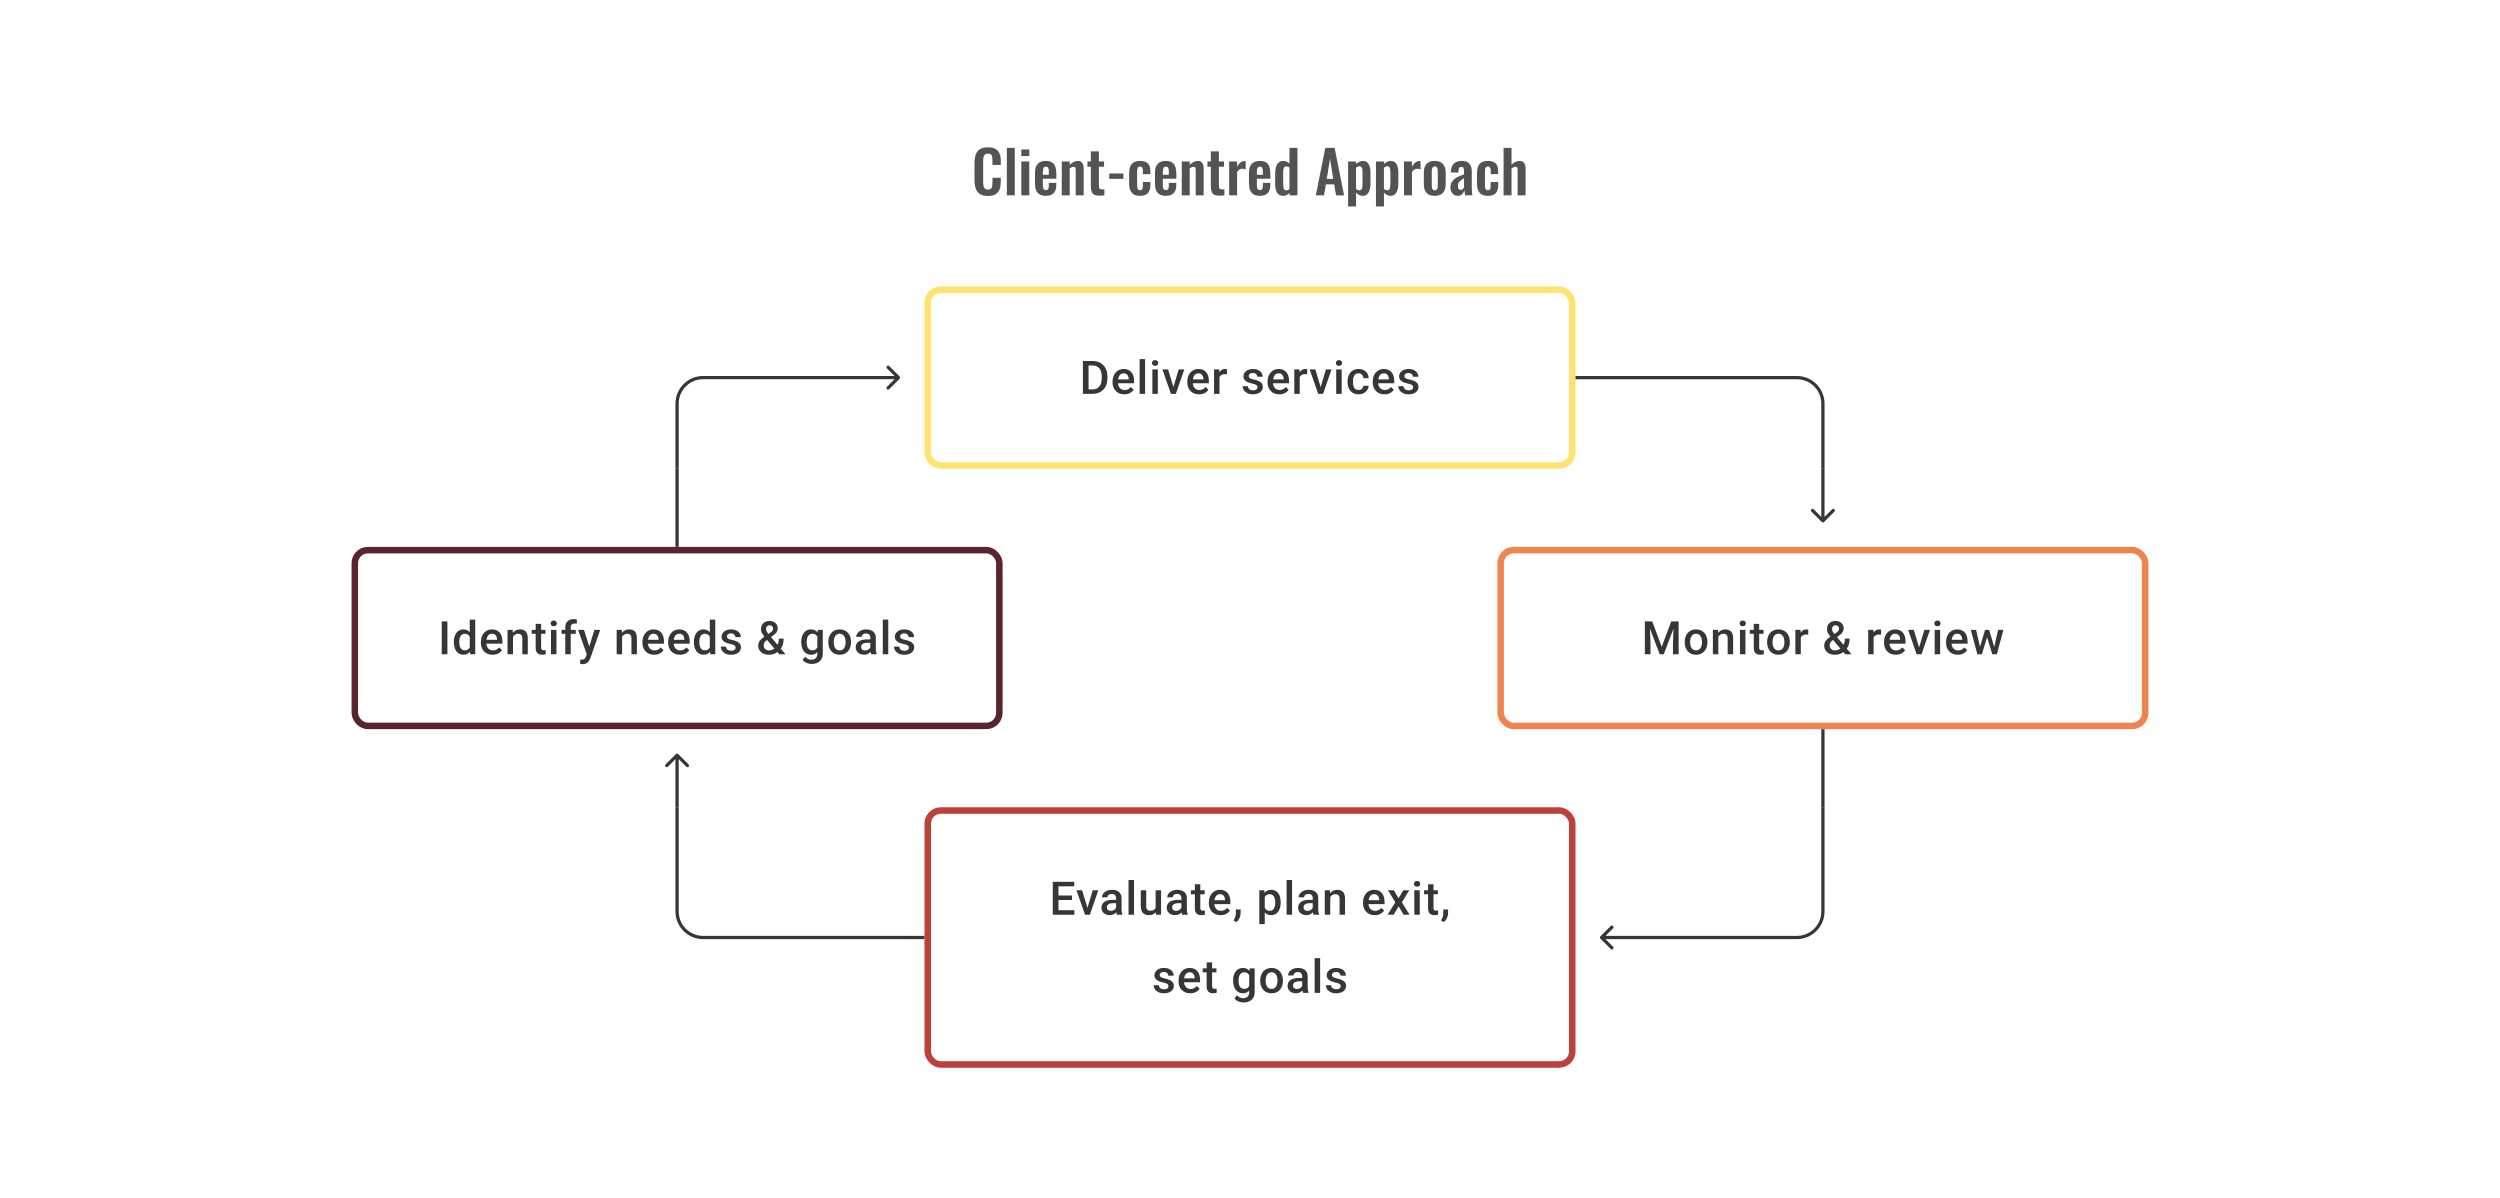 <svg width="768" height="368" viewBox="0 0 768 368" fill="none" xmlns="http://www.w3.org/2000/svg">
<path d="M276.354 116.354C276.549 116.158 276.549 115.842 276.354 115.646L273.172 112.464C272.976 112.269 272.66 112.269 272.464 112.464C272.269 112.66 272.269 112.976 272.464 113.172L275.293 116L272.464 118.828C272.269 119.024 272.269 119.34 272.464 119.536C272.66 119.731 272.976 119.731 273.172 119.536L276.354 116.354ZM276 115.5H216V116.5H276V115.5ZM207.5 124V144H208.5V124H207.5ZM216 115.5C211.306 115.5 207.5 119.306 207.5 124H208.5C208.5 119.858 211.858 116.5 216 116.5V115.5Z" fill="#1E1E21" fill-opacity="0.89"/>
<rect x="285" y="89" width="198" height="54" rx="4" stroke="#FFE370" stroke-width="2"/>
<path d="M335.603 121H333.444L333.458 119.618H335.603C336.228 119.618 336.751 119.482 337.173 119.209C337.598 118.936 337.918 118.544 338.131 118.035C338.348 117.526 338.457 116.92 338.457 116.216V115.667C338.457 115.121 338.395 114.638 338.27 114.216C338.149 113.795 337.969 113.441 337.728 113.154C337.492 112.867 337.2 112.649 336.853 112.501C336.511 112.353 336.115 112.279 335.666 112.279H333.402V110.89H335.666C336.337 110.89 336.95 111.004 337.506 111.231C338.061 111.453 338.54 111.775 338.943 112.196C339.35 112.617 339.663 113.122 339.881 113.709C340.098 114.297 340.207 114.955 340.207 115.681V116.216C340.207 116.943 340.098 117.6 339.881 118.188C339.663 118.776 339.35 119.28 338.943 119.702C338.536 120.118 338.05 120.44 337.485 120.667C336.925 120.889 336.298 121 335.603 121ZM334.409 110.89V121H332.666V110.89H334.409ZM345.386 121.139C344.831 121.139 344.329 121.049 343.88 120.868C343.435 120.683 343.056 120.426 342.741 120.097C342.431 119.769 342.192 119.382 342.026 118.938C341.859 118.493 341.776 118.014 341.776 117.501V117.223C341.776 116.635 341.861 116.103 342.033 115.626C342.204 115.149 342.442 114.742 342.748 114.404C343.053 114.061 343.414 113.8 343.831 113.619C344.248 113.439 344.699 113.348 345.185 113.348C345.722 113.348 346.192 113.439 346.594 113.619C346.997 113.8 347.33 114.054 347.594 114.383C347.863 114.707 348.062 115.094 348.191 115.543C348.326 115.992 348.393 116.487 348.393 117.028V117.744H342.588V116.542H346.74V116.41C346.731 116.11 346.671 115.827 346.56 115.563C346.453 115.3 346.289 115.087 346.067 114.925C345.845 114.763 345.548 114.682 345.178 114.682C344.9 114.682 344.653 114.742 344.435 114.862C344.222 114.978 344.044 115.147 343.9 115.369C343.757 115.591 343.646 115.86 343.567 116.174C343.493 116.485 343.456 116.834 343.456 117.223V117.501C343.456 117.829 343.5 118.135 343.588 118.417C343.681 118.695 343.815 118.938 343.991 119.146C344.167 119.354 344.38 119.519 344.629 119.639C344.879 119.755 345.164 119.813 345.484 119.813C345.886 119.813 346.245 119.732 346.56 119.57C346.875 119.408 347.148 119.179 347.379 118.882L348.261 119.736C348.099 119.972 347.888 120.199 347.629 120.417C347.37 120.63 347.053 120.803 346.678 120.938C346.307 121.072 345.877 121.139 345.386 121.139ZM351.774 110.335V121H350.094V110.335H351.774ZM355.683 113.487V121H354.002V113.487H355.683ZM353.891 111.515C353.891 111.261 353.975 111.05 354.141 110.884C354.313 110.712 354.549 110.627 354.85 110.627C355.146 110.627 355.38 110.712 355.551 110.884C355.722 111.05 355.808 111.261 355.808 111.515C355.808 111.765 355.722 111.974 355.551 112.14C355.38 112.307 355.146 112.39 354.85 112.39C354.549 112.39 354.313 112.307 354.141 112.14C353.975 111.974 353.891 111.765 353.891 111.515ZM360.244 119.674L362.084 113.487H363.82L361.209 121H360.126L360.244 119.674ZM358.835 113.487L360.709 119.702L360.8 121H359.717L357.092 113.487H358.835ZM368.354 121.139C367.798 121.139 367.296 121.049 366.847 120.868C366.403 120.683 366.023 120.426 365.708 120.097C365.398 119.769 365.16 119.382 364.993 118.938C364.827 118.493 364.743 118.014 364.743 117.501V117.223C364.743 116.635 364.829 116.103 365 115.626C365.171 115.149 365.41 114.742 365.715 114.404C366.021 114.061 366.382 113.8 366.799 113.619C367.215 113.439 367.666 113.348 368.152 113.348C368.689 113.348 369.159 113.439 369.562 113.619C369.965 113.8 370.298 114.054 370.562 114.383C370.83 114.707 371.029 115.094 371.159 115.543C371.293 115.992 371.36 116.487 371.36 117.028V117.744H365.556V116.542H369.708V116.41C369.699 116.11 369.638 115.827 369.527 115.563C369.421 115.3 369.256 115.087 369.034 114.925C368.812 114.763 368.516 114.682 368.146 114.682C367.868 114.682 367.62 114.742 367.403 114.862C367.19 114.978 367.011 115.147 366.868 115.369C366.724 115.591 366.613 115.86 366.535 116.174C366.461 116.485 366.424 116.834 366.424 117.223V117.501C366.424 117.829 366.468 118.135 366.556 118.417C366.648 118.695 366.782 118.938 366.958 119.146C367.134 119.354 367.347 119.519 367.597 119.639C367.847 119.755 368.132 119.813 368.451 119.813C368.854 119.813 369.212 119.732 369.527 119.57C369.842 119.408 370.115 119.179 370.347 118.882L371.228 119.736C371.066 119.972 370.856 120.199 370.597 120.417C370.337 120.63 370.02 120.803 369.645 120.938C369.275 121.072 368.844 121.139 368.354 121.139ZM374.63 114.918V121H372.957V113.487H374.554L374.63 114.918ZM376.929 113.439L376.915 114.994C376.813 114.975 376.702 114.962 376.581 114.952C376.466 114.943 376.35 114.938 376.234 114.938C375.947 114.938 375.695 114.98 375.477 115.063C375.26 115.142 375.077 115.258 374.929 115.411C374.785 115.559 374.674 115.739 374.596 115.952C374.517 116.165 374.471 116.403 374.457 116.667L374.075 116.695C374.075 116.223 374.121 115.786 374.214 115.383C374.306 114.98 374.445 114.626 374.63 114.32C374.82 114.015 375.056 113.777 375.339 113.605C375.626 113.434 375.957 113.348 376.331 113.348C376.433 113.348 376.542 113.358 376.658 113.376C376.778 113.395 376.868 113.416 376.929 113.439ZM386.302 118.966C386.302 118.799 386.26 118.649 386.177 118.514C386.093 118.375 385.934 118.25 385.698 118.139C385.466 118.028 385.124 117.926 384.67 117.834C384.272 117.746 383.906 117.642 383.573 117.521C383.244 117.396 382.962 117.246 382.726 117.07C382.49 116.894 382.307 116.686 382.177 116.445C382.048 116.204 381.983 115.927 381.983 115.612C381.983 115.306 382.05 115.017 382.184 114.744C382.318 114.471 382.511 114.23 382.76 114.022C383.01 113.814 383.314 113.649 383.67 113.529C384.031 113.409 384.434 113.348 384.878 113.348C385.508 113.348 386.047 113.455 386.496 113.668C386.95 113.876 387.297 114.161 387.538 114.522C387.778 114.878 387.899 115.281 387.899 115.73H386.225C386.225 115.531 386.174 115.346 386.072 115.175C385.975 114.999 385.827 114.857 385.628 114.751C385.429 114.64 385.179 114.584 384.878 114.584C384.591 114.584 384.353 114.631 384.163 114.723C383.978 114.811 383.839 114.927 383.746 115.07C383.658 115.214 383.615 115.371 383.615 115.543C383.615 115.667 383.638 115.781 383.684 115.883C383.735 115.98 383.818 116.07 383.934 116.154C384.05 116.232 384.207 116.306 384.406 116.376C384.61 116.445 384.864 116.512 385.17 116.577C385.744 116.697 386.237 116.852 386.649 117.042C387.065 117.227 387.385 117.468 387.607 117.764C387.829 118.056 387.94 118.426 387.94 118.875C387.94 119.209 387.868 119.514 387.725 119.792C387.586 120.065 387.382 120.303 387.114 120.507C386.845 120.706 386.524 120.861 386.149 120.972C385.779 121.083 385.362 121.139 384.899 121.139C384.219 121.139 383.642 121.019 383.17 120.778C382.698 120.532 382.339 120.22 382.094 119.84C381.853 119.456 381.733 119.058 381.733 118.646H383.351C383.369 118.956 383.455 119.204 383.608 119.389C383.765 119.57 383.959 119.702 384.191 119.785C384.427 119.864 384.67 119.903 384.92 119.903C385.221 119.903 385.473 119.864 385.677 119.785C385.88 119.702 386.035 119.59 386.142 119.452C386.248 119.308 386.302 119.146 386.302 118.966ZM393.002 121.139C392.446 121.139 391.944 121.049 391.495 120.868C391.051 120.683 390.671 120.426 390.356 120.097C390.046 119.769 389.808 119.382 389.641 118.938C389.474 118.493 389.391 118.014 389.391 117.501V117.223C389.391 116.635 389.477 116.103 389.648 115.626C389.819 115.149 390.058 114.742 390.363 114.404C390.669 114.061 391.03 113.8 391.446 113.619C391.863 113.439 392.314 113.348 392.8 113.348C393.337 113.348 393.807 113.439 394.21 113.619C394.613 113.8 394.946 114.054 395.21 114.383C395.478 114.707 395.677 115.094 395.807 115.543C395.941 115.992 396.008 116.487 396.008 117.028V117.744H390.203V116.542H394.356V116.41C394.346 116.11 394.286 115.827 394.175 115.563C394.069 115.3 393.904 115.087 393.682 114.925C393.46 114.763 393.164 114.682 392.793 114.682C392.516 114.682 392.268 114.742 392.05 114.862C391.837 114.978 391.659 115.147 391.516 115.369C391.372 115.591 391.261 115.86 391.182 116.174C391.108 116.485 391.071 116.834 391.071 117.223V117.501C391.071 117.829 391.115 118.135 391.203 118.417C391.296 118.695 391.43 118.938 391.606 119.146C391.782 119.354 391.995 119.519 392.245 119.639C392.495 119.755 392.779 119.813 393.099 119.813C393.502 119.813 393.86 119.732 394.175 119.57C394.49 119.408 394.763 119.179 394.994 118.882L395.876 119.736C395.714 119.972 395.504 120.199 395.244 120.417C394.985 120.63 394.668 120.803 394.293 120.938C393.923 121.072 393.492 121.139 393.002 121.139ZM399.278 114.918V121H397.605V113.487H399.202L399.278 114.918ZM401.576 113.439L401.563 114.994C401.461 114.975 401.35 114.962 401.229 114.952C401.114 114.943 400.998 114.938 400.882 114.938C400.595 114.938 400.343 114.98 400.125 115.063C399.908 115.142 399.725 115.258 399.577 115.411C399.433 115.559 399.322 115.739 399.243 115.952C399.165 116.165 399.118 116.403 399.105 116.667L398.723 116.695C398.723 116.223 398.769 115.786 398.862 115.383C398.954 114.98 399.093 114.626 399.278 114.32C399.468 114.015 399.704 113.777 399.986 113.605C400.273 113.434 400.604 113.348 400.979 113.348C401.081 113.348 401.19 113.358 401.306 113.376C401.426 113.395 401.516 113.416 401.576 113.439ZM405.478 119.674L407.318 113.487H409.054L406.443 121H405.36L405.478 119.674ZM404.069 113.487L405.944 119.702L406.034 121H404.951L402.326 113.487H404.069ZM412.164 113.487V121H410.484V113.487H412.164ZM410.373 111.515C410.373 111.261 410.456 111.05 410.623 110.884C410.794 110.712 411.03 110.627 411.331 110.627C411.628 110.627 411.861 110.712 412.033 110.884C412.204 111.05 412.289 111.261 412.289 111.515C412.289 111.765 412.204 111.974 412.033 112.14C411.861 112.307 411.628 112.39 411.331 112.39C411.03 112.39 410.794 112.307 410.623 112.14C410.456 111.974 410.373 111.765 410.373 111.515ZM417.351 119.806C417.624 119.806 417.869 119.753 418.087 119.646C418.309 119.535 418.487 119.382 418.622 119.188C418.76 118.993 418.837 118.769 418.851 118.514H420.427C420.418 119 420.274 119.442 419.996 119.84C419.719 120.239 419.351 120.556 418.892 120.792C418.434 121.023 417.927 121.139 417.372 121.139C416.798 121.139 416.298 121.042 415.872 120.847C415.446 120.648 415.092 120.375 414.81 120.028C414.527 119.681 414.314 119.28 414.171 118.827C414.032 118.373 413.963 117.887 413.963 117.369V117.126C413.963 116.607 414.032 116.121 414.171 115.667C414.314 115.209 414.527 114.807 414.81 114.459C415.092 114.112 415.446 113.841 415.872 113.647C416.298 113.448 416.795 113.348 417.365 113.348C417.967 113.348 418.494 113.469 418.948 113.709C419.402 113.946 419.758 114.277 420.017 114.702C420.281 115.124 420.418 115.614 420.427 116.174H418.851C418.837 115.897 418.767 115.647 418.642 115.424C418.522 115.198 418.351 115.017 418.129 114.883C417.911 114.749 417.649 114.682 417.344 114.682C417.006 114.682 416.726 114.751 416.504 114.89C416.282 115.024 416.108 115.209 415.983 115.445C415.858 115.677 415.768 115.938 415.712 116.23C415.661 116.517 415.636 116.815 415.636 117.126V117.369C415.636 117.679 415.661 117.98 415.712 118.271C415.763 118.563 415.851 118.824 415.976 119.056C416.106 119.283 416.282 119.466 416.504 119.604C416.726 119.739 417.008 119.806 417.351 119.806ZM425.308 121.139C424.752 121.139 424.25 121.049 423.801 120.868C423.357 120.683 422.977 120.426 422.662 120.097C422.352 119.769 422.114 119.382 421.947 118.938C421.78 118.493 421.697 118.014 421.697 117.501V117.223C421.697 116.635 421.783 116.103 421.954 115.626C422.125 115.149 422.364 114.742 422.669 114.404C422.975 114.061 423.336 113.8 423.752 113.619C424.169 113.439 424.62 113.348 425.106 113.348C425.643 113.348 426.113 113.439 426.516 113.619C426.919 113.8 427.252 114.054 427.516 114.383C427.784 114.707 427.983 115.094 428.113 115.543C428.247 115.992 428.314 116.487 428.314 117.028V117.744H422.51V116.542H426.662V116.41C426.652 116.11 426.592 115.827 426.481 115.563C426.375 115.3 426.21 115.087 425.988 114.925C425.766 114.763 425.47 114.682 425.099 114.682C424.822 114.682 424.574 114.742 424.356 114.862C424.144 114.978 423.965 115.147 423.822 115.369C423.678 115.591 423.567 115.86 423.489 116.174C423.414 116.485 423.377 116.834 423.377 117.223V117.501C423.377 117.829 423.421 118.135 423.509 118.417C423.602 118.695 423.736 118.938 423.912 119.146C424.088 119.354 424.301 119.519 424.551 119.639C424.801 119.755 425.086 119.813 425.405 119.813C425.808 119.813 426.166 119.732 426.481 119.57C426.796 119.408 427.069 119.179 427.3 118.882L428.182 119.736C428.02 119.972 427.81 120.199 427.55 120.417C427.291 120.63 426.974 120.803 426.599 120.938C426.229 121.072 425.798 121.139 425.308 121.139ZM434.119 118.966C434.119 118.799 434.077 118.649 433.994 118.514C433.91 118.375 433.751 118.25 433.514 118.139C433.283 118.028 432.941 117.926 432.487 117.834C432.089 117.746 431.723 117.642 431.39 117.521C431.061 117.396 430.779 117.246 430.543 117.07C430.307 116.894 430.124 116.686 429.994 116.445C429.865 116.204 429.8 115.927 429.8 115.612C429.8 115.306 429.867 115.017 430.001 114.744C430.135 114.471 430.327 114.23 430.577 114.022C430.827 113.814 431.131 113.649 431.487 113.529C431.848 113.409 432.251 113.348 432.695 113.348C433.325 113.348 433.864 113.455 434.313 113.668C434.767 113.876 435.114 114.161 435.354 114.522C435.595 114.878 435.716 115.281 435.716 115.73H434.042C434.042 115.531 433.991 115.346 433.889 115.175C433.792 114.999 433.644 114.857 433.445 114.751C433.246 114.64 432.996 114.584 432.695 114.584C432.408 114.584 432.17 114.631 431.98 114.723C431.795 114.811 431.656 114.927 431.563 115.07C431.475 115.214 431.431 115.371 431.431 115.543C431.431 115.667 431.455 115.781 431.501 115.883C431.552 115.98 431.635 116.07 431.751 116.154C431.867 116.232 432.024 116.306 432.223 116.376C432.427 116.445 432.681 116.512 432.987 116.577C433.561 116.697 434.054 116.852 434.466 117.042C434.882 117.227 435.202 117.468 435.424 117.764C435.646 118.056 435.757 118.426 435.757 118.875C435.757 119.209 435.685 119.514 435.542 119.792C435.403 120.065 435.199 120.303 434.931 120.507C434.662 120.706 434.341 120.861 433.966 120.972C433.595 121.083 433.179 121.139 432.716 121.139C432.036 121.139 431.459 121.019 430.987 120.778C430.515 120.532 430.156 120.22 429.911 119.84C429.67 119.456 429.55 119.058 429.55 118.646H431.168C431.186 118.956 431.272 119.204 431.425 119.389C431.582 119.57 431.776 119.702 432.008 119.785C432.244 119.864 432.487 119.903 432.737 119.903C433.038 119.903 433.29 119.864 433.494 119.785C433.697 119.702 433.852 119.59 433.959 119.452C434.065 119.308 434.119 119.146 434.119 118.966Z" fill="#1E1E21" fill-opacity="0.89"/>
<path d="M484 116H552C556.418 116 560 119.582 560 124V144" stroke="#1E1E21" stroke-opacity="0.89"/>
<path d="M208 144V168" stroke="#1E1E21" stroke-opacity="0.89"/>
<path d="M559.646 160.354C559.842 160.549 560.158 160.549 560.354 160.354L563.536 157.172C563.731 156.976 563.731 156.66 563.536 156.464C563.34 156.269 563.024 156.269 562.828 156.464L560 159.293L557.172 156.464C556.976 156.269 556.66 156.269 556.464 156.464C556.269 156.66 556.269 156.976 556.464 157.172L559.646 160.354ZM559.5 144V160H560.5V144H559.5Z" fill="#1E1E21" fill-opacity="0.89"/>
<rect x="109" y="169" width="198" height="54" rx="4" stroke="#59242D" stroke-width="2"/>
<path d="M137.441 190.89V201H135.698V190.89H137.441ZM144.308 199.445V190.335H145.988V201H144.467L144.308 199.445ZM139.42 197.327V197.181C139.42 196.612 139.487 196.093 139.621 195.626C139.755 195.154 139.95 194.749 140.204 194.411C140.459 194.068 140.769 193.807 141.135 193.626C141.5 193.441 141.912 193.348 142.371 193.348C142.824 193.348 143.222 193.436 143.565 193.612C143.907 193.788 144.199 194.04 144.44 194.369C144.68 194.693 144.872 195.082 145.016 195.536C145.159 195.985 145.261 196.485 145.321 197.035V197.501C145.261 198.037 145.159 198.528 145.016 198.973C144.872 199.417 144.68 199.801 144.44 200.125C144.199 200.449 143.905 200.699 143.558 200.875C143.215 201.051 142.815 201.139 142.357 201.139C141.903 201.139 141.493 201.044 141.128 200.854C140.767 200.664 140.459 200.398 140.204 200.056C139.95 199.713 139.755 199.31 139.621 198.848C139.487 198.38 139.42 197.873 139.42 197.327ZM141.093 197.181V197.327C141.093 197.67 141.123 197.989 141.183 198.285C141.248 198.581 141.348 198.843 141.482 199.07C141.616 199.292 141.79 199.468 142.003 199.597C142.22 199.722 142.479 199.785 142.78 199.785C143.16 199.785 143.472 199.702 143.718 199.535C143.963 199.368 144.155 199.144 144.294 198.861C144.437 198.574 144.535 198.255 144.585 197.903V196.647C144.558 196.373 144.5 196.119 144.412 195.883C144.329 195.647 144.215 195.441 144.072 195.265C143.928 195.084 143.75 194.945 143.537 194.848C143.329 194.746 143.081 194.695 142.794 194.695C142.489 194.695 142.229 194.76 142.016 194.89C141.803 195.019 141.628 195.198 141.489 195.424C141.354 195.651 141.255 195.915 141.19 196.216C141.125 196.517 141.093 196.839 141.093 197.181ZM151.334 201.139C150.779 201.139 150.276 201.049 149.827 200.868C149.383 200.683 149.003 200.426 148.689 200.097C148.379 199.769 148.14 199.382 147.974 198.938C147.807 198.493 147.724 198.014 147.724 197.501V197.223C147.724 196.635 147.809 196.103 147.98 195.626C148.152 195.149 148.39 194.742 148.696 194.404C149.001 194.061 149.362 193.8 149.779 193.619C150.195 193.439 150.647 193.348 151.133 193.348C151.67 193.348 152.14 193.439 152.542 193.619C152.945 193.8 153.278 194.054 153.542 194.383C153.811 194.707 154.01 195.094 154.139 195.543C154.273 195.992 154.341 196.487 154.341 197.028V197.744H148.536V196.542H152.688V196.41C152.679 196.11 152.619 195.827 152.508 195.563C152.401 195.3 152.237 195.087 152.015 194.925C151.792 194.763 151.496 194.682 151.126 194.682C150.848 194.682 150.6 194.742 150.383 194.862C150.17 194.978 149.992 195.147 149.848 195.369C149.705 195.591 149.594 195.86 149.515 196.174C149.441 196.485 149.404 196.834 149.404 197.223V197.501C149.404 197.829 149.448 198.135 149.536 198.417C149.628 198.695 149.763 198.938 149.939 199.146C150.114 199.354 150.327 199.519 150.577 199.639C150.827 199.755 151.112 199.813 151.431 199.813C151.834 199.813 152.193 199.732 152.508 199.57C152.822 199.408 153.095 199.179 153.327 198.882L154.209 199.736C154.047 199.972 153.836 200.199 153.577 200.417C153.318 200.63 153.001 200.803 152.626 200.938C152.255 201.072 151.825 201.139 151.334 201.139ZM157.59 195.091V201H155.916V193.487H157.493L157.59 195.091ZM157.291 196.966L156.75 196.959C156.754 196.427 156.828 195.938 156.972 195.494C157.12 195.05 157.324 194.668 157.583 194.348C157.847 194.029 158.161 193.784 158.527 193.612C158.893 193.436 159.3 193.348 159.749 193.348C160.11 193.348 160.437 193.399 160.728 193.501C161.024 193.598 161.277 193.758 161.485 193.98C161.698 194.202 161.86 194.492 161.971 194.848C162.082 195.2 162.138 195.633 162.138 196.147V201H160.457V196.14C160.457 195.779 160.404 195.494 160.298 195.286C160.196 195.073 160.045 194.922 159.846 194.834C159.652 194.742 159.409 194.695 159.117 194.695C158.83 194.695 158.573 194.756 158.347 194.876C158.12 194.996 157.928 195.161 157.77 195.369C157.618 195.577 157.5 195.818 157.416 196.091C157.333 196.364 157.291 196.656 157.291 196.966ZM167.574 193.487V194.709H163.339V193.487H167.574ZM164.561 191.647H166.234V198.924C166.234 199.155 166.266 199.334 166.331 199.459C166.401 199.579 166.496 199.66 166.616 199.702C166.736 199.743 166.877 199.764 167.039 199.764C167.155 199.764 167.266 199.757 167.373 199.743C167.479 199.729 167.565 199.715 167.63 199.702L167.637 200.979C167.498 201.021 167.336 201.058 167.151 201.09C166.97 201.123 166.762 201.139 166.526 201.139C166.141 201.139 165.801 201.072 165.505 200.938C165.209 200.799 164.977 200.574 164.811 200.264C164.644 199.954 164.561 199.542 164.561 199.028V191.647ZM170.941 193.487V201H169.261V193.487H170.941ZM169.15 191.515C169.15 191.261 169.233 191.05 169.4 190.884C169.571 190.712 169.807 190.627 170.108 190.627C170.404 190.627 170.638 190.712 170.809 190.884C170.981 191.05 171.066 191.261 171.066 191.515C171.066 191.765 170.981 191.974 170.809 192.14C170.638 192.307 170.404 192.39 170.108 192.39C169.807 192.39 169.571 192.307 169.4 192.14C169.233 191.974 169.15 191.765 169.15 191.515ZM175.322 201H173.649V192.765C173.649 192.205 173.753 191.735 173.961 191.356C174.174 190.971 174.478 190.682 174.871 190.488C175.264 190.289 175.73 190.189 176.267 190.189C176.433 190.189 176.598 190.201 176.76 190.224C176.922 190.242 177.079 190.273 177.232 190.314L177.19 191.606C177.098 191.582 176.996 191.566 176.885 191.557C176.778 191.548 176.662 191.543 176.537 191.543C176.283 191.543 176.063 191.592 175.878 191.689C175.697 191.782 175.558 191.918 175.461 192.099C175.369 192.279 175.322 192.501 175.322 192.765V201ZM176.871 193.487V194.709H172.496V193.487H176.871ZM180.55 200.181L182.592 193.487H184.383L181.37 202.146C181.3 202.331 181.21 202.532 181.099 202.75C180.988 202.967 180.842 203.173 180.661 203.368C180.486 203.567 180.266 203.726 180.002 203.847C179.738 203.972 179.419 204.034 179.044 204.034C178.896 204.034 178.752 204.02 178.613 203.993C178.479 203.969 178.352 203.944 178.231 203.916L178.224 202.639C178.271 202.643 178.326 202.648 178.391 202.653C178.46 202.657 178.516 202.659 178.558 202.659C178.835 202.659 179.067 202.625 179.252 202.555C179.437 202.491 179.588 202.384 179.703 202.236C179.824 202.088 179.926 201.889 180.009 201.639L180.55 200.181ZM179.398 193.487L181.182 199.111L181.481 200.875L180.321 201.174L177.593 193.487H179.398ZM191.111 195.091V201H189.437V193.487H191.013L191.111 195.091ZM190.812 196.966L190.271 196.959C190.275 196.427 190.349 195.938 190.493 195.494C190.641 195.05 190.845 194.668 191.104 194.348C191.368 194.029 191.682 193.784 192.048 193.612C192.414 193.436 192.821 193.348 193.27 193.348C193.631 193.348 193.957 193.399 194.249 193.501C194.545 193.598 194.798 193.758 195.006 193.98C195.219 194.202 195.381 194.492 195.492 194.848C195.603 195.2 195.659 195.633 195.659 196.147V201H193.978V196.14C193.978 195.779 193.925 195.494 193.819 195.286C193.717 195.073 193.566 194.922 193.367 194.834C193.173 194.742 192.93 194.695 192.638 194.695C192.351 194.695 192.094 194.756 191.868 194.876C191.641 194.996 191.449 195.161 191.291 195.369C191.138 195.577 191.02 195.818 190.937 196.091C190.854 196.364 190.812 196.656 190.812 196.966ZM200.963 201.139C200.408 201.139 199.905 201.049 199.456 200.868C199.012 200.683 198.632 200.426 198.318 200.097C198.007 199.769 197.769 199.382 197.602 198.938C197.436 198.493 197.352 198.014 197.352 197.501V197.223C197.352 196.635 197.438 196.103 197.609 195.626C197.781 195.149 198.019 194.742 198.325 194.404C198.63 194.061 198.991 193.8 199.408 193.619C199.824 193.439 200.276 193.348 200.762 193.348C201.299 193.348 201.768 193.439 202.171 193.619C202.574 193.8 202.907 194.054 203.171 194.383C203.44 194.707 203.639 195.094 203.768 195.543C203.902 195.992 203.97 196.487 203.97 197.028V197.744H198.165V196.542H202.317V196.41C202.308 196.11 202.248 195.827 202.136 195.563C202.03 195.3 201.866 195.087 201.643 194.925C201.421 194.763 201.125 194.682 200.755 194.682C200.477 194.682 200.229 194.742 200.012 194.862C199.799 194.978 199.621 195.147 199.477 195.369C199.334 195.591 199.223 195.86 199.144 196.174C199.07 196.485 199.033 196.834 199.033 197.223V197.501C199.033 197.829 199.077 198.135 199.165 198.417C199.257 198.695 199.392 198.938 199.567 199.146C199.743 199.354 199.956 199.519 200.206 199.639C200.456 199.755 200.741 199.813 201.06 199.813C201.463 199.813 201.822 199.732 202.136 199.57C202.451 199.408 202.724 199.179 202.956 198.882L203.838 199.736C203.676 199.972 203.465 200.199 203.206 200.417C202.947 200.63 202.629 200.803 202.255 200.938C201.884 201.072 201.454 201.139 200.963 201.139ZM208.871 201.139C208.316 201.139 207.814 201.049 207.365 200.868C206.92 200.683 206.541 200.426 206.226 200.097C205.916 199.769 205.677 199.382 205.511 198.938C205.344 198.493 205.261 198.014 205.261 197.501V197.223C205.261 196.635 205.346 196.103 205.518 195.626C205.689 195.149 205.927 194.742 206.233 194.404C206.538 194.061 206.899 193.8 207.316 193.619C207.733 193.439 208.184 193.348 208.67 193.348C209.207 193.348 209.677 193.439 210.079 193.619C210.482 193.8 210.815 194.054 211.079 194.383C211.348 194.707 211.547 195.094 211.676 195.543C211.811 195.992 211.878 196.487 211.878 197.028V197.744H206.073V196.542H210.225V196.41C210.216 196.11 210.156 195.827 210.045 195.563C209.938 195.3 209.774 195.087 209.552 194.925C209.33 194.763 209.033 194.682 208.663 194.682C208.385 194.682 208.138 194.742 207.92 194.862C207.707 194.978 207.529 195.147 207.385 195.369C207.242 195.591 207.131 195.86 207.052 196.174C206.978 196.485 206.941 196.834 206.941 197.223V197.501C206.941 197.829 206.985 198.135 207.073 198.417C207.166 198.695 207.3 198.938 207.476 199.146C207.652 199.354 207.864 199.519 208.114 199.639C208.364 199.755 208.649 199.813 208.968 199.813C209.371 199.813 209.73 199.732 210.045 199.57C210.359 199.408 210.633 199.179 210.864 198.882L211.746 199.736C211.584 199.972 211.373 200.199 211.114 200.417C210.855 200.63 210.538 200.803 210.163 200.938C209.792 201.072 209.362 201.139 208.871 201.139ZM218.05 199.445V190.335H219.73V201H218.21L218.05 199.445ZM213.162 197.327V197.181C213.162 196.612 213.229 196.093 213.363 195.626C213.498 195.154 213.692 194.749 213.947 194.411C214.201 194.068 214.511 193.807 214.877 193.626C215.243 193.441 215.655 193.348 216.113 193.348C216.567 193.348 216.965 193.436 217.307 193.612C217.65 193.788 217.941 194.04 218.182 194.369C218.423 194.693 218.615 195.082 218.758 195.536C218.902 195.985 219.004 196.485 219.064 197.035V197.501C219.004 198.037 218.902 198.528 218.758 198.973C218.615 199.417 218.423 199.801 218.182 200.125C217.941 200.449 217.647 200.699 217.3 200.875C216.958 201.051 216.557 201.139 216.099 201.139C215.645 201.139 215.236 201.044 214.87 200.854C214.509 200.664 214.201 200.398 213.947 200.056C213.692 199.713 213.498 199.31 213.363 198.848C213.229 198.38 213.162 197.873 213.162 197.327ZM214.835 197.181V197.327C214.835 197.67 214.865 197.989 214.926 198.285C214.99 198.581 215.09 198.843 215.224 199.07C215.358 199.292 215.532 199.468 215.745 199.597C215.962 199.722 216.222 199.785 216.523 199.785C216.902 199.785 217.215 199.702 217.46 199.535C217.705 199.368 217.897 199.144 218.036 198.861C218.18 198.574 218.277 198.255 218.328 197.903V196.647C218.3 196.373 218.242 196.119 218.154 195.883C218.071 195.647 217.958 195.441 217.814 195.265C217.671 195.084 217.492 194.945 217.279 194.848C217.071 194.746 216.823 194.695 216.536 194.695C216.231 194.695 215.972 194.76 215.759 194.89C215.546 195.019 215.37 195.198 215.231 195.424C215.097 195.651 214.997 195.915 214.933 196.216C214.868 196.517 214.835 196.839 214.835 197.181ZM225.979 198.966C225.979 198.799 225.937 198.649 225.854 198.514C225.771 198.375 225.611 198.25 225.375 198.139C225.144 198.028 224.801 197.926 224.347 197.834C223.949 197.746 223.584 197.642 223.25 197.521C222.922 197.396 222.639 197.246 222.403 197.07C222.167 196.894 221.984 196.686 221.855 196.445C221.725 196.204 221.66 195.927 221.66 195.612C221.66 195.306 221.727 195.017 221.862 194.744C221.996 194.471 222.188 194.23 222.438 194.022C222.688 193.814 222.991 193.649 223.348 193.529C223.709 193.409 224.111 193.348 224.556 193.348C225.185 193.348 225.725 193.455 226.174 193.668C226.627 193.876 226.974 194.161 227.215 194.522C227.456 194.878 227.576 195.281 227.576 195.73H225.903C225.903 195.531 225.852 195.346 225.75 195.175C225.653 194.999 225.505 194.857 225.306 194.751C225.107 194.64 224.857 194.584 224.556 194.584C224.269 194.584 224.03 194.631 223.841 194.723C223.655 194.811 223.517 194.927 223.424 195.07C223.336 195.214 223.292 195.371 223.292 195.543C223.292 195.667 223.315 195.781 223.361 195.883C223.412 195.98 223.496 196.07 223.611 196.154C223.727 196.232 223.885 196.306 224.084 196.376C224.287 196.445 224.542 196.512 224.847 196.577C225.421 196.697 225.914 196.852 226.326 197.042C226.743 197.227 227.062 197.468 227.284 197.764C227.507 198.056 227.618 198.426 227.618 198.875C227.618 199.209 227.546 199.514 227.403 199.792C227.264 200.065 227.06 200.303 226.792 200.507C226.523 200.706 226.201 200.861 225.826 200.972C225.456 201.083 225.039 201.139 224.577 201.139C223.896 201.139 223.32 201.019 222.848 200.778C222.376 200.532 222.017 200.22 221.771 199.84C221.531 199.456 221.41 199.058 221.41 198.646H223.028C223.047 198.956 223.132 199.204 223.285 199.389C223.442 199.57 223.637 199.702 223.868 199.785C224.104 199.864 224.347 199.903 224.597 199.903C224.898 199.903 225.151 199.864 225.354 199.785C225.558 199.702 225.713 199.59 225.819 199.452C225.926 199.308 225.979 199.146 225.979 198.966ZM234.922 195.501L236.664 194.327C236.956 194.133 237.164 193.943 237.289 193.758C237.414 193.568 237.477 193.332 237.477 193.05C237.477 192.809 237.384 192.587 237.199 192.383C237.014 192.18 236.752 192.078 236.414 192.078C236.178 192.078 235.979 192.133 235.817 192.244C235.655 192.351 235.533 192.494 235.449 192.675C235.371 192.851 235.331 193.048 235.331 193.265C235.331 193.473 235.385 193.689 235.491 193.911C235.597 194.128 235.743 194.358 235.928 194.598C236.114 194.834 236.322 195.089 236.553 195.362L241.33 201H239.393L235.491 196.41C235.153 196.003 234.855 195.63 234.595 195.293C234.336 194.95 234.135 194.619 233.991 194.3C233.848 193.976 233.776 193.642 233.776 193.3C233.776 192.772 233.885 192.318 234.102 191.939C234.32 191.559 234.628 191.268 235.026 191.064C235.424 190.856 235.889 190.752 236.421 190.752C236.935 190.752 237.377 190.856 237.748 191.064C238.123 191.268 238.41 191.539 238.609 191.876C238.812 192.214 238.914 192.585 238.914 192.987C238.914 193.307 238.856 193.598 238.74 193.862C238.625 194.126 238.465 194.367 238.261 194.584C238.058 194.802 237.822 195.008 237.553 195.202L235.435 196.744C235.19 196.943 235.007 197.135 234.887 197.32C234.771 197.501 234.695 197.667 234.658 197.82C234.621 197.973 234.602 198.107 234.602 198.223C234.602 198.519 234.665 198.787 234.79 199.028C234.919 199.269 235.107 199.461 235.352 199.604C235.602 199.743 235.905 199.813 236.262 199.813C236.646 199.813 237.019 199.727 237.38 199.556C237.741 199.38 238.065 199.132 238.352 198.813C238.639 198.493 238.865 198.112 239.032 197.667C239.203 197.223 239.289 196.73 239.289 196.188H240.733C240.733 196.679 240.685 197.144 240.587 197.584C240.495 198.024 240.344 198.431 240.136 198.806C239.932 199.181 239.664 199.516 239.331 199.813C239.298 199.845 239.261 199.887 239.22 199.938C239.183 199.984 239.146 200.023 239.108 200.056C238.71 200.421 238.264 200.694 237.768 200.875C237.278 201.051 236.755 201.139 236.199 201.139C235.528 201.139 234.947 201.016 234.456 200.771C233.966 200.526 233.586 200.188 233.318 199.757C233.054 199.327 232.922 198.834 232.922 198.278C232.922 197.866 233.008 197.505 233.179 197.195C233.35 196.88 233.584 196.589 233.88 196.32C234.181 196.047 234.528 195.774 234.922 195.501ZM251.238 193.487H252.759V200.792C252.759 201.468 252.615 202.042 252.328 202.514C252.041 202.986 251.641 203.345 251.127 203.59C250.613 203.84 250.018 203.965 249.342 203.965C249.055 203.965 248.736 203.923 248.384 203.84C248.037 203.757 247.699 203.622 247.371 203.437C247.046 203.257 246.776 203.018 246.558 202.722L247.343 201.736C247.611 202.055 247.907 202.289 248.231 202.437C248.556 202.585 248.896 202.659 249.252 202.659C249.636 202.659 249.963 202.588 250.231 202.444C250.504 202.305 250.715 202.099 250.863 201.826C251.011 201.553 251.085 201.22 251.085 200.826V195.188L251.238 193.487ZM246.135 197.327V197.181C246.135 196.612 246.204 196.093 246.343 195.626C246.482 195.154 246.681 194.749 246.94 194.411C247.199 194.068 247.514 193.807 247.884 193.626C248.255 193.441 248.674 193.348 249.141 193.348C249.627 193.348 250.041 193.436 250.384 193.612C250.731 193.788 251.02 194.04 251.252 194.369C251.483 194.693 251.664 195.082 251.793 195.536C251.928 195.985 252.027 196.485 252.092 197.035V197.501C252.032 198.037 251.93 198.528 251.786 198.973C251.643 199.417 251.453 199.801 251.217 200.125C250.981 200.449 250.689 200.699 250.342 200.875C250 201.051 249.595 201.139 249.127 201.139C248.669 201.139 248.255 201.044 247.884 200.854C247.519 200.664 247.204 200.398 246.94 200.056C246.681 199.713 246.482 199.31 246.343 198.848C246.204 198.38 246.135 197.873 246.135 197.327ZM247.808 197.181V197.327C247.808 197.67 247.84 197.989 247.905 198.285C247.975 198.581 248.079 198.843 248.218 199.07C248.361 199.292 248.542 199.468 248.759 199.597C248.981 199.722 249.243 199.785 249.544 199.785C249.937 199.785 250.259 199.702 250.509 199.535C250.764 199.368 250.958 199.144 251.092 198.861C251.231 198.574 251.328 198.255 251.384 197.903V196.647C251.356 196.373 251.298 196.119 251.21 195.883C251.127 195.647 251.013 195.441 250.87 195.265C250.726 195.084 250.546 194.945 250.328 194.848C250.111 194.746 249.854 194.695 249.558 194.695C249.257 194.695 248.995 194.76 248.773 194.89C248.551 195.019 248.368 195.198 248.225 195.424C248.086 195.651 247.982 195.915 247.912 196.216C247.843 196.517 247.808 196.839 247.808 197.181ZM254.459 197.327V197.167C254.459 196.626 254.538 196.123 254.695 195.661C254.853 195.193 255.08 194.788 255.376 194.445C255.677 194.098 256.042 193.83 256.473 193.64C256.908 193.446 257.399 193.348 257.945 193.348C258.496 193.348 258.986 193.446 259.417 193.64C259.852 193.83 260.22 194.098 260.521 194.445C260.822 194.788 261.051 195.193 261.208 195.661C261.366 196.123 261.444 196.626 261.444 197.167V197.327C261.444 197.869 261.366 198.371 261.208 198.834C261.051 199.297 260.822 199.702 260.521 200.049C260.22 200.391 259.854 200.66 259.424 200.854C258.993 201.044 258.505 201.139 257.959 201.139C257.408 201.139 256.915 201.044 256.48 200.854C256.049 200.66 255.684 200.391 255.383 200.049C255.082 199.702 254.853 199.297 254.695 198.834C254.538 198.371 254.459 197.869 254.459 197.327ZM256.133 197.167V197.327C256.133 197.665 256.167 197.984 256.237 198.285C256.306 198.586 256.415 198.85 256.563 199.077C256.711 199.304 256.901 199.482 257.133 199.611C257.364 199.741 257.639 199.806 257.959 199.806C258.269 199.806 258.537 199.741 258.764 199.611C258.996 199.482 259.186 199.304 259.334 199.077C259.482 198.85 259.591 198.586 259.66 198.285C259.734 197.984 259.771 197.665 259.771 197.327V197.167C259.771 196.834 259.734 196.519 259.66 196.223C259.591 195.922 259.479 195.656 259.327 195.424C259.179 195.193 258.989 195.013 258.757 194.883C258.531 194.749 258.26 194.682 257.945 194.682C257.63 194.682 257.357 194.749 257.126 194.883C256.899 195.013 256.711 195.193 256.563 195.424C256.415 195.656 256.306 195.922 256.237 196.223C256.167 196.519 256.133 196.834 256.133 197.167ZM267.367 199.493V195.911C267.367 195.642 267.318 195.411 267.221 195.216C267.124 195.022 266.976 194.871 266.777 194.765C266.582 194.658 266.337 194.605 266.041 194.605C265.768 194.605 265.531 194.651 265.332 194.744C265.133 194.837 264.978 194.962 264.867 195.119C264.756 195.276 264.701 195.455 264.701 195.654H263.034C263.034 195.357 263.106 195.07 263.249 194.793C263.393 194.515 263.601 194.267 263.874 194.05C264.147 193.832 264.474 193.661 264.853 193.536C265.233 193.411 265.659 193.348 266.131 193.348C266.696 193.348 267.196 193.443 267.631 193.633C268.07 193.823 268.415 194.11 268.665 194.494C268.92 194.874 269.047 195.35 269.047 195.924V199.264C269.047 199.607 269.07 199.915 269.117 200.188C269.167 200.456 269.239 200.69 269.332 200.889V201H267.617C267.538 200.819 267.476 200.59 267.429 200.313C267.388 200.03 267.367 199.757 267.367 199.493ZM267.61 196.431L267.624 197.466H266.423C266.112 197.466 265.839 197.496 265.603 197.556C265.367 197.612 265.17 197.695 265.013 197.806C264.856 197.917 264.738 198.051 264.659 198.209C264.58 198.366 264.541 198.544 264.541 198.743C264.541 198.942 264.587 199.125 264.68 199.292C264.772 199.454 264.907 199.581 265.082 199.674C265.263 199.766 265.481 199.813 265.735 199.813C266.078 199.813 266.376 199.743 266.631 199.604C266.89 199.461 267.094 199.287 267.242 199.084C267.39 198.875 267.469 198.679 267.478 198.493L268.02 199.236C267.964 199.426 267.869 199.63 267.735 199.847C267.601 200.065 267.425 200.273 267.207 200.472C266.994 200.667 266.737 200.826 266.436 200.951C266.14 201.076 265.798 201.139 265.409 201.139C264.918 201.139 264.481 201.042 264.097 200.847C263.712 200.648 263.411 200.382 263.194 200.049C262.976 199.711 262.868 199.329 262.868 198.903C262.868 198.505 262.942 198.153 263.09 197.848C263.242 197.538 263.465 197.278 263.756 197.07C264.053 196.862 264.414 196.704 264.839 196.598C265.265 196.487 265.751 196.431 266.298 196.431H267.61ZM272.873 190.335V201H271.192V190.335H272.873ZM279.205 198.966C279.205 198.799 279.163 198.649 279.08 198.514C278.996 198.375 278.837 198.25 278.601 198.139C278.369 198.028 278.027 197.926 277.573 197.834C277.175 197.746 276.809 197.642 276.476 197.521C276.147 197.396 275.865 197.246 275.629 197.07C275.393 196.894 275.21 196.686 275.08 196.445C274.951 196.204 274.886 195.927 274.886 195.612C274.886 195.306 274.953 195.017 275.087 194.744C275.222 194.471 275.414 194.23 275.664 194.022C275.914 193.814 276.217 193.649 276.573 193.529C276.934 193.409 277.337 193.348 277.781 193.348C278.411 193.348 278.95 193.455 279.399 193.668C279.853 193.876 280.2 194.161 280.441 194.522C280.681 194.878 280.802 195.281 280.802 195.73H279.128C279.128 195.531 279.077 195.346 278.976 195.175C278.878 194.999 278.73 194.857 278.531 194.751C278.332 194.64 278.082 194.584 277.781 194.584C277.494 194.584 277.256 194.631 277.066 194.723C276.881 194.811 276.742 194.927 276.65 195.07C276.562 195.214 276.518 195.371 276.518 195.543C276.518 195.667 276.541 195.781 276.587 195.883C276.638 195.98 276.721 196.07 276.837 196.154C276.953 196.232 277.11 196.306 277.309 196.376C277.513 196.445 277.767 196.512 278.073 196.577C278.647 196.697 279.14 196.852 279.552 197.042C279.968 197.227 280.288 197.468 280.51 197.764C280.732 198.056 280.843 198.426 280.843 198.875C280.843 199.209 280.772 199.514 280.628 199.792C280.489 200.065 280.286 200.303 280.017 200.507C279.749 200.706 279.427 200.861 279.052 200.972C278.682 201.083 278.265 201.139 277.802 201.139C277.122 201.139 276.545 201.019 276.073 200.778C275.601 200.532 275.242 200.22 274.997 199.84C274.756 199.456 274.636 199.058 274.636 198.646H276.254C276.272 198.956 276.358 199.204 276.511 199.389C276.668 199.57 276.862 199.702 277.094 199.785C277.33 199.864 277.573 199.903 277.823 199.903C278.124 199.903 278.376 199.864 278.58 199.785C278.783 199.702 278.939 199.59 279.045 199.452C279.151 199.308 279.205 199.146 279.205 198.966Z" fill="#1E1E21" fill-opacity="0.89"/>
<rect x="461" y="169" width="198" height="54" rx="4" stroke="#EE844E" stroke-width="2"/>
<path d="M506.007 190.89H507.562L510.486 198.688L513.402 190.89H514.957L511.097 201H509.861L506.007 190.89ZM505.299 190.89H506.778L507.035 197.639V201H505.299V190.89ZM514.186 190.89H515.672V201H513.929V197.639L514.186 190.89ZM517.54 197.327V197.167C517.54 196.626 517.618 196.123 517.776 195.661C517.933 195.193 518.16 194.788 518.456 194.445C518.757 194.098 519.123 193.83 519.553 193.64C519.988 193.446 520.479 193.348 521.025 193.348C521.576 193.348 522.067 193.446 522.497 193.64C522.932 193.83 523.3 194.098 523.601 194.445C523.902 194.788 524.131 195.193 524.289 195.661C524.446 196.123 524.525 196.626 524.525 197.167V197.327C524.525 197.869 524.446 198.371 524.289 198.834C524.131 199.297 523.902 199.702 523.601 200.049C523.3 200.391 522.935 200.66 522.504 200.854C522.074 201.044 521.585 201.139 521.039 201.139C520.488 201.139 519.995 201.044 519.56 200.854C519.13 200.66 518.764 200.391 518.463 200.049C518.162 199.702 517.933 199.297 517.776 198.834C517.618 198.371 517.54 197.869 517.54 197.327ZM519.213 197.167V197.327C519.213 197.665 519.248 197.984 519.317 198.285C519.387 198.586 519.495 198.85 519.644 199.077C519.792 199.304 519.981 199.482 520.213 199.611C520.444 199.741 520.72 199.806 521.039 199.806C521.349 199.806 521.618 199.741 521.845 199.611C522.076 199.482 522.266 199.304 522.414 199.077C522.562 198.85 522.671 198.586 522.74 198.285C522.814 197.984 522.851 197.665 522.851 197.327V197.167C522.851 196.834 522.814 196.519 522.74 196.223C522.671 195.922 522.56 195.656 522.407 195.424C522.259 195.193 522.069 195.013 521.838 194.883C521.611 194.749 521.34 194.682 521.025 194.682C520.71 194.682 520.437 194.749 520.206 194.883C519.979 195.013 519.792 195.193 519.644 195.424C519.495 195.656 519.387 195.922 519.317 196.223C519.248 196.519 519.213 196.834 519.213 197.167ZM527.871 195.091V201H526.198V193.487H527.774L527.871 195.091ZM527.573 196.966L527.031 196.959C527.036 196.427 527.11 195.938 527.253 195.494C527.401 195.05 527.605 194.668 527.864 194.348C528.128 194.029 528.443 193.784 528.808 193.612C529.174 193.436 529.582 193.348 530.031 193.348C530.392 193.348 530.718 193.399 531.01 193.501C531.306 193.598 531.558 193.758 531.766 193.98C531.979 194.202 532.141 194.492 532.252 194.848C532.363 195.2 532.419 195.633 532.419 196.147V201H530.739V196.14C530.739 195.779 530.686 195.494 530.579 195.286C530.477 195.073 530.327 194.922 530.128 194.834C529.933 194.742 529.69 194.695 529.399 194.695C529.112 194.695 528.855 194.756 528.628 194.876C528.401 194.996 528.209 195.161 528.052 195.369C527.899 195.577 527.781 195.818 527.698 196.091C527.614 196.364 527.573 196.656 527.573 196.966ZM536.203 193.487V201H534.523V193.487H536.203ZM534.411 191.515C534.411 191.261 534.495 191.05 534.661 190.884C534.833 190.712 535.069 190.627 535.37 190.627C535.666 190.627 535.9 190.712 536.071 190.884C536.242 191.05 536.328 191.261 536.328 191.515C536.328 191.765 536.242 191.974 536.071 192.14C535.9 192.307 535.666 192.39 535.37 192.39C535.069 192.39 534.833 192.307 534.661 192.14C534.495 191.974 534.411 191.765 534.411 191.515ZM541.764 193.487V194.709H537.529V193.487H541.764ZM538.751 191.647H540.424V198.924C540.424 199.155 540.457 199.334 540.521 199.459C540.591 199.579 540.686 199.66 540.806 199.702C540.926 199.743 541.068 199.764 541.23 199.764C541.345 199.764 541.456 199.757 541.563 199.743C541.669 199.729 541.755 199.715 541.82 199.702L541.827 200.979C541.688 201.021 541.526 201.058 541.341 201.09C541.16 201.123 540.952 201.139 540.716 201.139C540.332 201.139 539.991 201.072 539.695 200.938C539.399 200.799 539.167 200.574 539.001 200.264C538.834 199.954 538.751 199.542 538.751 199.028V191.647ZM542.854 197.327V197.167C542.854 196.626 542.933 196.123 543.09 195.661C543.248 195.193 543.474 194.788 543.771 194.445C544.071 194.098 544.437 193.83 544.868 193.64C545.303 193.446 545.793 193.348 546.34 193.348C546.89 193.348 547.381 193.446 547.812 193.64C548.247 193.83 548.615 194.098 548.916 194.445C549.216 194.788 549.446 195.193 549.603 195.661C549.76 196.123 549.839 196.626 549.839 197.167V197.327C549.839 197.869 549.76 198.371 549.603 198.834C549.446 199.297 549.216 199.702 548.916 200.049C548.615 200.391 548.249 200.66 547.819 200.854C547.388 201.044 546.9 201.139 546.354 201.139C545.803 201.139 545.31 201.044 544.875 200.854C544.444 200.66 544.078 200.391 543.778 200.049C543.477 199.702 543.248 199.297 543.09 198.834C542.933 198.371 542.854 197.869 542.854 197.327ZM544.527 197.167V197.327C544.527 197.665 544.562 197.984 544.632 198.285C544.701 198.586 544.81 198.85 544.958 199.077C545.106 199.304 545.296 199.482 545.527 199.611C545.759 199.741 546.034 199.806 546.354 199.806C546.664 199.806 546.932 199.741 547.159 199.611C547.39 199.482 547.58 199.304 547.728 199.077C547.876 198.85 547.985 198.586 548.055 198.285C548.129 197.984 548.166 197.665 548.166 197.327V197.167C548.166 196.834 548.129 196.519 548.055 196.223C547.985 195.922 547.874 195.656 547.721 195.424C547.573 195.193 547.383 195.013 547.152 194.883C546.925 194.749 546.654 194.682 546.34 194.682C546.025 194.682 545.752 194.749 545.52 194.883C545.294 195.013 545.106 195.193 544.958 195.424C544.81 195.656 544.701 195.922 544.632 196.223C544.562 196.519 544.527 196.834 544.527 197.167ZM553.206 194.918V201H551.533V193.487H553.13L553.206 194.918ZM555.505 193.439L555.491 194.994C555.389 194.975 555.278 194.962 555.157 194.952C555.042 194.943 554.926 194.938 554.81 194.938C554.523 194.938 554.271 194.98 554.053 195.063C553.836 195.142 553.653 195.258 553.505 195.411C553.361 195.559 553.25 195.739 553.172 195.952C553.093 196.165 553.047 196.403 553.033 196.667L552.651 196.695C552.651 196.223 552.697 195.786 552.79 195.383C552.882 194.98 553.021 194.626 553.206 194.32C553.396 194.015 553.632 193.777 553.915 193.605C554.202 193.434 554.533 193.348 554.907 193.348C555.009 193.348 555.118 193.358 555.234 193.376C555.354 193.395 555.444 193.416 555.505 193.439ZM562.392 195.501L564.135 194.327C564.426 194.133 564.635 193.943 564.76 193.758C564.885 193.568 564.947 193.332 564.947 193.05C564.947 192.809 564.854 192.587 564.669 192.383C564.484 192.18 564.223 192.078 563.885 192.078C563.649 192.078 563.45 192.133 563.288 192.244C563.126 192.351 563.003 192.494 562.92 192.675C562.841 192.851 562.802 193.048 562.802 193.265C562.802 193.473 562.855 193.689 562.961 193.911C563.068 194.128 563.213 194.358 563.399 194.598C563.584 194.834 563.792 195.089 564.024 195.362L568.801 201H566.863L562.961 196.41C562.623 196.003 562.325 195.63 562.066 195.293C561.806 194.95 561.605 194.619 561.461 194.3C561.318 193.976 561.246 193.642 561.246 193.3C561.246 192.772 561.355 192.318 561.573 191.939C561.79 191.559 562.098 191.268 562.496 191.064C562.894 190.856 563.359 190.752 563.892 190.752C564.405 190.752 564.847 190.856 565.218 191.064C565.593 191.268 565.88 191.539 566.079 191.876C566.282 192.214 566.384 192.585 566.384 192.987C566.384 193.307 566.326 193.598 566.211 193.862C566.095 194.126 565.935 194.367 565.732 194.584C565.528 194.802 565.292 195.008 565.023 195.202L562.906 196.744C562.66 196.943 562.477 197.135 562.357 197.32C562.241 197.501 562.165 197.667 562.128 197.82C562.091 197.973 562.072 198.107 562.072 198.223C562.072 198.519 562.135 198.787 562.26 199.028C562.39 199.269 562.577 199.461 562.822 199.604C563.072 199.743 563.375 199.813 563.732 199.813C564.116 199.813 564.489 199.727 564.85 199.556C565.211 199.38 565.535 199.132 565.822 198.813C566.109 198.493 566.336 198.112 566.502 197.667C566.674 197.223 566.759 196.73 566.759 196.188H568.203C568.203 196.679 568.155 197.144 568.058 197.584C567.965 198.024 567.815 198.431 567.606 198.806C567.403 199.181 567.134 199.516 566.801 199.813C566.768 199.845 566.731 199.887 566.69 199.938C566.653 199.984 566.616 200.023 566.579 200.056C566.181 200.421 565.734 200.694 565.239 200.875C564.748 201.051 564.225 201.139 563.669 201.139C562.998 201.139 562.417 201.016 561.927 200.771C561.436 200.526 561.056 200.188 560.788 199.757C560.524 199.327 560.392 198.834 560.392 198.278C560.392 197.866 560.478 197.505 560.649 197.195C560.82 196.88 561.054 196.589 561.35 196.32C561.651 196.047 561.998 195.774 562.392 195.501ZM575.577 194.918V201H573.903V193.487H575.5L575.577 194.918ZM577.875 193.439L577.861 194.994C577.759 194.975 577.648 194.962 577.528 194.952C577.412 194.943 577.296 194.938 577.181 194.938C576.894 194.938 576.641 194.98 576.424 195.063C576.206 195.142 576.023 195.258 575.875 195.411C575.732 195.559 575.621 195.739 575.542 195.952C575.463 196.165 575.417 196.403 575.403 196.667L575.021 196.695C575.021 196.223 575.068 195.786 575.16 195.383C575.253 194.98 575.392 194.626 575.577 194.32C575.767 194.015 576.003 193.777 576.285 193.605C576.572 193.434 576.903 193.348 577.278 193.348C577.38 193.348 577.488 193.358 577.604 193.376C577.725 193.395 577.815 193.416 577.875 193.439ZM582.381 201.139C581.825 201.139 581.323 201.049 580.874 200.868C580.43 200.683 580.05 200.426 579.736 200.097C579.425 199.769 579.187 199.382 579.02 198.938C578.854 198.493 578.77 198.014 578.77 197.501V197.223C578.77 196.635 578.856 196.103 579.027 195.626C579.199 195.149 579.437 194.742 579.742 194.404C580.048 194.061 580.409 193.8 580.826 193.619C581.242 193.439 581.694 193.348 582.18 193.348C582.717 193.348 583.186 193.439 583.589 193.619C583.992 193.8 584.325 194.054 584.589 194.383C584.857 194.707 585.056 195.094 585.186 195.543C585.32 195.992 585.387 196.487 585.387 197.028V197.744H579.583V196.542H583.735V196.41C583.726 196.11 583.665 195.827 583.554 195.563C583.448 195.3 583.284 195.087 583.061 194.925C582.839 194.763 582.543 194.682 582.173 194.682C581.895 194.682 581.647 194.742 581.43 194.862C581.217 194.978 581.039 195.147 580.895 195.369C580.752 195.591 580.64 195.86 580.562 196.174C580.488 196.485 580.451 196.834 580.451 197.223V197.501C580.451 197.829 580.495 198.135 580.583 198.417C580.675 198.695 580.809 198.938 580.985 199.146C581.161 199.354 581.374 199.519 581.624 199.639C581.874 199.755 582.159 199.813 582.478 199.813C582.881 199.813 583.24 199.732 583.554 199.57C583.869 199.408 584.142 199.179 584.374 198.882L585.256 199.736C585.093 199.972 584.883 200.199 584.624 200.417C584.364 200.63 584.047 200.803 583.672 200.938C583.302 201.072 582.872 201.139 582.381 201.139ZM589.324 199.674L591.164 193.487H592.9L590.289 201H589.206L589.324 199.674ZM587.915 193.487L589.789 199.702L589.879 201H588.796L586.172 193.487H587.915ZM596.01 193.487V201H594.33V193.487H596.01ZM594.219 191.515C594.219 191.261 594.302 191.05 594.469 190.884C594.64 190.712 594.876 190.627 595.177 190.627C595.473 190.627 595.707 190.712 595.878 190.884C596.05 191.05 596.135 191.261 596.135 191.515C596.135 191.765 596.05 191.974 595.878 192.14C595.707 192.307 595.473 192.39 595.177 192.39C594.876 192.39 594.64 192.307 594.469 192.14C594.302 191.974 594.219 191.765 594.219 191.515ZM601.44 201.139C600.884 201.139 600.382 201.049 599.933 200.868C599.489 200.683 599.109 200.426 598.794 200.097C598.484 199.769 598.246 199.382 598.079 198.938C597.912 198.493 597.829 198.014 597.829 197.501V197.223C597.829 196.635 597.915 196.103 598.086 195.626C598.257 195.149 598.496 194.742 598.801 194.404C599.107 194.061 599.468 193.8 599.884 193.619C600.301 193.439 600.752 193.348 601.238 193.348C601.775 193.348 602.245 193.439 602.648 193.619C603.05 193.8 603.384 194.054 603.648 194.383C603.916 194.707 604.115 195.094 604.245 195.543C604.379 195.992 604.446 196.487 604.446 197.028V197.744H598.641V196.542H602.794V196.41C602.784 196.11 602.724 195.827 602.613 195.563C602.507 195.3 602.342 195.087 602.12 194.925C601.898 194.763 601.602 194.682 601.231 194.682C600.954 194.682 600.706 194.742 600.488 194.862C600.275 194.978 600.097 195.147 599.954 195.369C599.81 195.591 599.699 195.86 599.62 196.174C599.546 196.485 599.509 196.834 599.509 197.223V197.501C599.509 197.829 599.553 198.135 599.641 198.417C599.734 198.695 599.868 198.938 600.044 199.146C600.22 199.354 600.433 199.519 600.683 199.639C600.933 199.755 601.217 199.813 601.537 199.813C601.94 199.813 602.298 199.732 602.613 199.57C602.928 199.408 603.201 199.179 603.432 198.882L604.314 199.736C604.152 199.972 603.942 200.199 603.682 200.417C603.423 200.63 603.106 200.803 602.731 200.938C602.361 201.072 601.93 201.139 601.44 201.139ZM608.077 199.334L609.813 193.487H610.882L610.591 195.237L608.841 201H607.883L608.077 199.334ZM607.057 193.487L608.41 199.361L608.522 201H607.452L605.418 193.487H607.057ZM612.507 199.292L613.819 193.487H615.451L613.424 201H612.354L612.507 199.292ZM611.063 193.487L612.778 199.264L612.993 201H612.035L610.264 195.23L609.973 193.487H611.063Z" fill="#1E1E21" fill-opacity="0.89"/>
<path d="M208.354 231.646C208.158 231.451 207.842 231.451 207.646 231.646L204.464 234.828C204.269 235.024 204.269 235.34 204.464 235.536C204.66 235.731 204.976 235.731 205.172 235.536L208 232.707L210.828 235.536C211.024 235.731 211.34 235.731 211.536 235.536C211.731 235.34 211.731 235.024 211.536 234.828L208.354 231.646ZM207.5 232V248H208.5V232H207.5Z" fill="#1E1E21" fill-opacity="0.89"/>
<path d="M560 224V248" stroke="#1E1E21" stroke-opacity="0.89"/>
<path d="M284 288H216C211.582 288 208 284.418 208 280V248" stroke="#1E1E21" stroke-opacity="0.89"/>
<rect x="285" y="249" width="198" height="78" rx="4" stroke="#BE403B" stroke-width="2"/>
<path d="M330.035 279.618V281H324.668V279.618H330.035ZM325.161 270.89V281H323.418V270.89H325.161ZM329.334 275.112V276.473H324.668V275.112H329.334ZM330.001 270.89V272.279H324.668V270.89H330.001ZM333.84 279.674L335.68 273.487H337.416L334.805 281H333.722L333.84 279.674ZM332.431 273.487L334.305 279.702L334.396 281H333.312L330.688 273.487H332.431ZM342.859 279.493V275.911C342.859 275.642 342.811 275.411 342.713 275.216C342.616 275.022 342.468 274.871 342.269 274.765C342.075 274.658 341.829 274.605 341.533 274.605C341.26 274.605 341.024 274.651 340.825 274.744C340.626 274.837 340.471 274.962 340.36 275.119C340.249 275.276 340.193 275.455 340.193 275.654H338.527C338.527 275.357 338.598 275.07 338.742 274.793C338.885 274.515 339.094 274.267 339.367 274.05C339.64 273.832 339.966 273.661 340.346 273.536C340.725 273.411 341.151 273.348 341.623 273.348C342.188 273.348 342.688 273.443 343.123 273.633C343.563 273.823 343.908 274.11 344.158 274.494C344.412 274.874 344.54 275.35 344.54 275.924V279.264C344.54 279.607 344.563 279.915 344.609 280.188C344.66 280.456 344.732 280.69 344.824 280.889V281H343.109C343.03 280.819 342.968 280.59 342.922 280.313C342.88 280.03 342.859 279.757 342.859 279.493ZM343.102 276.431L343.116 277.466H341.915C341.605 277.466 341.332 277.496 341.096 277.556C340.86 277.612 340.663 277.695 340.505 277.806C340.348 277.917 340.23 278.051 340.151 278.209C340.073 278.366 340.033 278.544 340.033 278.743C340.033 278.942 340.08 279.125 340.172 279.292C340.265 279.454 340.399 279.581 340.575 279.674C340.755 279.766 340.973 279.813 341.228 279.813C341.57 279.813 341.869 279.743 342.123 279.604C342.382 279.461 342.586 279.287 342.734 279.084C342.882 278.875 342.961 278.679 342.97 278.493L343.512 279.236C343.456 279.426 343.361 279.63 343.227 279.847C343.093 280.065 342.917 280.273 342.7 280.472C342.487 280.667 342.23 280.826 341.929 280.951C341.633 281.076 341.29 281.139 340.901 281.139C340.411 281.139 339.973 281.042 339.589 280.847C339.205 280.648 338.904 280.382 338.686 280.049C338.469 279.711 338.36 279.329 338.36 278.903C338.36 278.505 338.434 278.153 338.582 277.848C338.735 277.538 338.957 277.278 339.249 277.07C339.545 276.862 339.906 276.704 340.332 276.598C340.758 276.487 341.244 276.431 341.79 276.431H343.102ZM348.365 270.335V281H346.685V270.335H348.365ZM355.003 279.229V273.487H356.683V281H355.1L355.003 279.229ZM355.239 277.667L355.801 277.653C355.801 278.158 355.746 278.623 355.634 279.049C355.523 279.47 355.352 279.838 355.121 280.153C354.889 280.463 354.593 280.706 354.232 280.882C353.871 281.053 353.438 281.139 352.933 281.139C352.568 281.139 352.232 281.086 351.927 280.979C351.621 280.873 351.357 280.708 351.135 280.486C350.918 280.264 350.749 279.975 350.628 279.618C350.508 279.262 350.448 278.836 350.448 278.341V273.487H352.121V278.355C352.121 278.628 352.153 278.857 352.218 279.042C352.283 279.222 352.371 279.368 352.482 279.479C352.593 279.59 352.723 279.669 352.871 279.715C353.019 279.762 353.176 279.785 353.343 279.785C353.82 279.785 354.195 279.692 354.468 279.507C354.746 279.317 354.942 279.063 355.058 278.743C355.178 278.424 355.239 278.065 355.239 277.667ZM362.918 279.493V275.911C362.918 275.642 362.869 275.411 362.772 275.216C362.675 275.022 362.527 274.871 362.328 274.765C362.133 274.658 361.888 274.605 361.592 274.605C361.318 274.605 361.082 274.651 360.883 274.744C360.684 274.837 360.529 274.962 360.418 275.119C360.307 275.276 360.251 275.455 360.251 275.654H358.585C358.585 275.357 358.657 275.07 358.8 274.793C358.944 274.515 359.152 274.267 359.425 274.05C359.698 273.832 360.025 273.661 360.404 273.536C360.784 273.411 361.21 273.348 361.682 273.348C362.247 273.348 362.746 273.443 363.182 273.633C363.621 273.823 363.966 274.11 364.216 274.494C364.471 274.874 364.598 275.35 364.598 275.924V279.264C364.598 279.607 364.621 279.915 364.667 280.188C364.718 280.456 364.79 280.69 364.883 280.889V281H363.168C363.089 280.819 363.027 280.59 362.98 280.313C362.939 280.03 362.918 279.757 362.918 279.493ZM363.161 276.431L363.175 277.466H361.973C361.663 277.466 361.39 277.496 361.154 277.556C360.918 277.612 360.721 277.695 360.564 277.806C360.407 277.917 360.289 278.051 360.21 278.209C360.131 278.366 360.092 278.544 360.092 278.743C360.092 278.942 360.138 279.125 360.231 279.292C360.323 279.454 360.457 279.581 360.633 279.674C360.814 279.766 361.031 279.813 361.286 279.813C361.629 279.813 361.927 279.743 362.182 279.604C362.441 279.461 362.645 279.287 362.793 279.084C362.941 278.875 363.02 278.679 363.029 278.493L363.57 279.236C363.515 279.426 363.42 279.63 363.286 279.847C363.152 280.065 362.976 280.273 362.758 280.472C362.545 280.667 362.288 280.826 361.987 280.951C361.691 281.076 361.349 281.139 360.96 281.139C360.469 281.139 360.032 281.042 359.647 280.847C359.263 280.648 358.962 280.382 358.745 280.049C358.527 279.711 358.418 279.329 358.418 278.903C358.418 278.505 358.493 278.153 358.641 277.848C358.793 277.538 359.016 277.278 359.307 277.07C359.603 276.862 359.964 276.704 360.39 276.598C360.816 276.487 361.302 276.431 361.848 276.431H363.161ZM370.076 273.487V274.709H365.841V273.487H370.076ZM367.063 271.647H368.736V278.924C368.736 279.155 368.768 279.334 368.833 279.459C368.903 279.579 368.998 279.66 369.118 279.702C369.238 279.743 369.379 279.764 369.541 279.764C369.657 279.764 369.768 279.757 369.875 279.743C369.981 279.729 370.067 279.715 370.132 279.702L370.139 280.979C370 281.021 369.838 281.058 369.653 281.09C369.472 281.123 369.264 281.139 369.028 281.139C368.643 281.139 368.303 281.072 368.007 280.938C367.711 280.799 367.479 280.574 367.313 280.264C367.146 279.954 367.063 279.542 367.063 279.028V271.647ZM374.964 281.139C374.408 281.139 373.906 281.049 373.457 280.868C373.013 280.683 372.633 280.426 372.318 280.097C372.008 279.769 371.77 279.382 371.603 278.938C371.437 278.493 371.353 278.014 371.353 277.501V277.223C371.353 276.635 371.439 276.103 371.61 275.626C371.782 275.149 372.02 274.742 372.325 274.404C372.631 274.061 372.992 273.8 373.409 273.619C373.825 273.439 374.277 273.348 374.763 273.348C375.3 273.348 375.769 273.439 376.172 273.619C376.575 273.8 376.908 274.054 377.172 274.383C377.44 274.707 377.639 275.094 377.769 275.543C377.903 275.992 377.97 276.487 377.97 277.028V277.744H372.166V276.542H376.318V276.41C376.309 276.11 376.248 275.827 376.137 275.563C376.031 275.3 375.867 275.087 375.644 274.925C375.422 274.763 375.126 274.682 374.756 274.682C374.478 274.682 374.23 274.742 374.013 274.862C373.8 274.978 373.622 275.147 373.478 275.369C373.335 275.591 373.223 275.86 373.145 276.174C373.071 276.485 373.034 276.834 373.034 277.223V277.501C373.034 277.829 373.078 278.135 373.166 278.417C373.258 278.695 373.392 278.938 373.568 279.146C373.744 279.354 373.957 279.519 374.207 279.639C374.457 279.755 374.742 279.813 375.061 279.813C375.464 279.813 375.823 279.732 376.137 279.57C376.452 279.408 376.725 279.179 376.957 278.882L377.838 279.736C377.676 279.972 377.466 280.199 377.207 280.417C376.947 280.63 376.63 280.803 376.255 280.938C375.885 281.072 375.455 281.139 374.964 281.139ZM381.129 279.389L381.122 280.583C381.122 281.056 381.004 281.542 380.768 282.042C380.532 282.541 380.22 282.953 379.831 283.277L378.935 282.757C379.065 282.548 379.183 282.338 379.289 282.125C379.396 281.912 379.481 281.685 379.546 281.444C379.611 281.204 379.643 280.938 379.643 280.646V279.389H381.129ZM388.53 274.932V283.888H386.857V273.487H388.398L388.53 274.932ZM393.425 277.174V277.32C393.425 277.866 393.361 278.373 393.231 278.841C393.106 279.304 392.919 279.709 392.669 280.056C392.423 280.398 392.12 280.664 391.759 280.854C391.398 281.044 390.981 281.139 390.509 281.139C390.042 281.139 389.632 281.053 389.28 280.882C388.933 280.706 388.639 280.458 388.398 280.139C388.158 279.82 387.963 279.445 387.815 279.014C387.672 278.579 387.57 278.102 387.51 277.584V277.021C387.57 276.471 387.672 275.971 387.815 275.522C387.963 275.073 388.158 274.686 388.398 274.362C388.639 274.038 388.933 273.788 389.28 273.612C389.627 273.436 390.032 273.348 390.495 273.348C390.968 273.348 391.386 273.441 391.752 273.626C392.118 273.807 392.426 274.066 392.676 274.404C392.926 274.737 393.113 275.14 393.238 275.612C393.363 276.079 393.425 276.6 393.425 277.174ZM391.752 277.32V277.174C391.752 276.827 391.72 276.505 391.655 276.209C391.59 275.908 391.488 275.644 391.349 275.418C391.211 275.191 391.032 275.015 390.815 274.89C390.602 274.76 390.345 274.695 390.044 274.695C389.748 274.695 389.493 274.746 389.28 274.848C389.067 274.945 388.889 275.082 388.746 275.258C388.602 275.434 388.491 275.64 388.412 275.876C388.334 276.107 388.278 276.36 388.246 276.633V277.98C388.301 278.313 388.396 278.618 388.53 278.896C388.665 279.174 388.854 279.396 389.1 279.563C389.35 279.725 389.669 279.806 390.058 279.806C390.359 279.806 390.616 279.741 390.829 279.611C391.042 279.482 391.215 279.304 391.349 279.077C391.488 278.845 391.59 278.579 391.655 278.278C391.72 277.977 391.752 277.658 391.752 277.32ZM396.925 270.335V281H395.244V270.335H396.925ZM403.278 279.493V275.911C403.278 275.642 403.229 275.411 403.132 275.216C403.035 275.022 402.886 274.871 402.687 274.765C402.493 274.658 402.248 274.605 401.951 274.605C401.678 274.605 401.442 274.651 401.243 274.744C401.044 274.837 400.889 274.962 400.778 275.119C400.667 275.276 400.611 275.455 400.611 275.654H398.945C398.945 275.357 399.017 275.07 399.16 274.793C399.304 274.515 399.512 274.267 399.785 274.05C400.058 273.832 400.384 273.661 400.764 273.536C401.144 273.411 401.569 273.348 402.042 273.348C402.606 273.348 403.106 273.443 403.541 273.633C403.981 273.823 404.326 274.11 404.576 274.494C404.831 274.874 404.958 275.35 404.958 275.924V279.264C404.958 279.607 404.981 279.915 405.027 280.188C405.078 280.456 405.15 280.69 405.243 280.889V281H403.528C403.449 280.819 403.386 280.59 403.34 280.313C403.298 280.03 403.278 279.757 403.278 279.493ZM403.521 276.431L403.534 277.466H402.333C402.023 277.466 401.75 277.496 401.514 277.556C401.278 277.612 401.081 277.695 400.924 277.806C400.766 277.917 400.648 278.051 400.57 278.209C400.491 278.366 400.452 278.544 400.452 278.743C400.452 278.942 400.498 279.125 400.59 279.292C400.683 279.454 400.817 279.581 400.993 279.674C401.174 279.766 401.391 279.813 401.646 279.813C401.988 279.813 402.287 279.743 402.542 279.604C402.801 279.461 403.004 279.287 403.153 279.084C403.301 278.875 403.379 278.679 403.389 278.493L403.93 279.236C403.875 279.426 403.78 279.63 403.646 279.847C403.511 280.065 403.335 280.273 403.118 280.472C402.905 280.667 402.648 280.826 402.347 280.951C402.051 281.076 401.708 281.139 401.32 281.139C400.829 281.139 400.391 281.042 400.007 280.847C399.623 280.648 399.322 280.382 399.105 280.049C398.887 279.711 398.778 279.329 398.778 278.903C398.778 278.505 398.852 278.153 399 277.848C399.153 277.538 399.375 277.278 399.667 277.07C399.963 276.862 400.324 276.704 400.75 276.598C401.176 276.487 401.662 276.431 402.208 276.431H403.521ZM408.651 275.091V281H406.978V273.487H408.554L408.651 275.091ZM408.353 276.966L407.811 276.959C407.816 276.427 407.89 275.938 408.033 275.494C408.182 275.05 408.385 274.668 408.644 274.348C408.908 274.029 409.223 273.784 409.589 273.612C409.954 273.436 410.362 273.348 410.811 273.348C411.172 273.348 411.498 273.399 411.79 273.501C412.086 273.598 412.338 273.758 412.547 273.98C412.76 274.202 412.922 274.492 413.033 274.848C413.144 275.2 413.199 275.633 413.199 276.147V281H411.519V276.14C411.519 275.779 411.466 275.494 411.359 275.286C411.258 275.073 411.107 274.922 410.908 274.834C410.714 274.742 410.471 274.695 410.179 274.695C409.892 274.695 409.635 274.756 409.408 274.876C409.181 274.996 408.989 275.161 408.832 275.369C408.679 275.577 408.561 275.818 408.478 276.091C408.395 276.364 408.353 276.656 408.353 276.966ZM422.329 281.139C421.774 281.139 421.272 281.049 420.823 280.868C420.378 280.683 419.999 280.426 419.684 280.097C419.374 279.769 419.135 279.382 418.969 278.938C418.802 278.493 418.719 278.014 418.719 277.501V277.223C418.719 276.635 418.804 276.103 418.976 275.626C419.147 275.149 419.385 274.742 419.691 274.404C419.996 274.061 420.357 273.8 420.774 273.619C421.191 273.439 421.642 273.348 422.128 273.348C422.665 273.348 423.135 273.439 423.537 273.619C423.94 273.8 424.273 274.054 424.537 274.383C424.806 274.707 425.005 275.094 425.134 275.543C425.269 275.992 425.336 276.487 425.336 277.028V277.744H419.531V276.542H423.683V276.41C423.674 276.11 423.614 275.827 423.503 275.563C423.396 275.3 423.232 275.087 423.01 274.925C422.788 274.763 422.491 274.682 422.121 274.682C421.843 274.682 421.596 274.742 421.378 274.862C421.165 274.978 420.987 275.147 420.843 275.369C420.7 275.591 420.589 275.86 420.51 276.174C420.436 276.485 420.399 276.834 420.399 277.223V277.501C420.399 277.829 420.443 278.135 420.531 278.417C420.624 278.695 420.758 278.938 420.934 279.146C421.11 279.354 421.323 279.519 421.572 279.639C421.822 279.755 422.107 279.813 422.427 279.813C422.829 279.813 423.188 279.732 423.503 279.57C423.817 279.408 424.091 279.179 424.322 278.882L425.204 279.736C425.042 279.972 424.831 280.199 424.572 280.417C424.313 280.63 423.996 280.803 423.621 280.938C423.25 281.072 422.82 281.139 422.329 281.139ZM428.203 273.487L429.633 275.98L431.092 273.487H432.932L430.654 277.174L433.022 281H431.182L429.654 278.403L428.127 281H426.28L428.641 277.174L426.37 273.487H428.203ZM436.153 273.487V281H434.473V273.487H436.153ZM434.362 271.515C434.362 271.261 434.445 271.05 434.612 270.884C434.783 270.712 435.019 270.627 435.32 270.627C435.616 270.627 435.85 270.712 436.021 270.884C436.192 271.05 436.278 271.261 436.278 271.515C436.278 271.765 436.192 271.974 436.021 272.14C435.85 272.307 435.616 272.39 435.32 272.39C435.019 272.39 434.783 272.307 434.612 272.14C434.445 271.974 434.362 271.765 434.362 271.515ZM441.714 273.487V274.709H437.479V273.487H441.714ZM438.701 271.647H440.374V278.924C440.374 279.155 440.407 279.334 440.471 279.459C440.541 279.579 440.636 279.66 440.756 279.702C440.876 279.743 441.018 279.764 441.18 279.764C441.295 279.764 441.406 279.757 441.513 279.743C441.619 279.729 441.705 279.715 441.77 279.702L441.777 280.979C441.638 281.021 441.476 281.058 441.291 281.09C441.11 281.123 440.902 281.139 440.666 281.139C440.282 281.139 439.941 281.072 439.645 280.938C439.349 280.799 439.117 280.574 438.951 280.264C438.784 279.954 438.701 279.542 438.701 279.028V271.647ZM444.859 279.389L444.852 280.583C444.852 281.056 444.734 281.542 444.498 282.042C444.262 282.541 443.95 282.953 443.561 283.277L442.665 282.757C442.795 282.548 442.913 282.338 443.019 282.125C443.126 281.912 443.211 281.685 443.276 281.444C443.341 281.204 443.373 280.938 443.373 280.646V279.389H444.859ZM358.956 302.966C358.956 302.799 358.915 302.649 358.831 302.514C358.748 302.375 358.588 302.25 358.352 302.139C358.121 302.028 357.778 301.926 357.325 301.834C356.927 301.746 356.561 301.642 356.228 301.521C355.899 301.396 355.617 301.246 355.381 301.07C355.145 300.894 354.962 300.686 354.832 300.445C354.702 300.204 354.638 299.927 354.638 299.612C354.638 299.306 354.705 299.017 354.839 298.744C354.973 298.471 355.165 298.23 355.415 298.022C355.665 297.814 355.968 297.649 356.325 297.529C356.686 297.409 357.089 297.348 357.533 297.348C358.163 297.348 358.702 297.455 359.151 297.668C359.604 297.876 359.952 298.161 360.192 298.522C360.433 298.878 360.553 299.281 360.553 299.73H358.88C358.88 299.531 358.829 299.346 358.727 299.175C358.63 298.999 358.482 298.857 358.283 298.751C358.084 298.64 357.834 298.584 357.533 298.584C357.246 298.584 357.008 298.631 356.818 298.723C356.633 298.811 356.494 298.927 356.401 299.07C356.313 299.214 356.269 299.371 356.269 299.543C356.269 299.667 356.292 299.781 356.339 299.883C356.39 299.98 356.473 300.07 356.589 300.154C356.704 300.232 356.862 300.306 357.061 300.376C357.265 300.445 357.519 300.512 357.825 300.577C358.399 300.697 358.892 300.852 359.304 301.042C359.72 301.227 360.04 301.468 360.262 301.764C360.484 302.056 360.595 302.426 360.595 302.875C360.595 303.209 360.523 303.514 360.38 303.792C360.241 304.065 360.037 304.303 359.769 304.507C359.5 304.706 359.179 304.861 358.804 304.972C358.433 305.083 358.017 305.139 357.554 305.139C356.873 305.139 356.297 305.019 355.825 304.778C355.353 304.532 354.994 304.22 354.749 303.84C354.508 303.456 354.388 303.058 354.388 302.646H356.005C356.024 302.956 356.11 303.204 356.262 303.389C356.42 303.57 356.614 303.702 356.846 303.785C357.082 303.864 357.325 303.903 357.575 303.903C357.876 303.903 358.128 303.864 358.332 303.785C358.535 303.702 358.69 303.59 358.797 303.452C358.903 303.308 358.956 303.146 358.956 302.966ZM365.656 305.139C365.101 305.139 364.599 305.049 364.15 304.868C363.705 304.683 363.326 304.426 363.011 304.097C362.701 303.769 362.463 303.382 362.296 302.938C362.129 302.493 362.046 302.014 362.046 301.501V301.223C362.046 300.635 362.132 300.103 362.303 299.626C362.474 299.149 362.712 298.742 363.018 298.404C363.324 298.061 363.685 297.8 364.101 297.619C364.518 297.439 364.969 297.348 365.455 297.348C365.992 297.348 366.462 297.439 366.865 297.619C367.267 297.8 367.601 298.054 367.864 298.383C368.133 298.707 368.332 299.094 368.462 299.543C368.596 299.992 368.663 300.487 368.663 301.028V301.744H362.858V300.542H367.01V300.41C367.001 300.11 366.941 299.827 366.83 299.563C366.723 299.3 366.559 299.087 366.337 298.925C366.115 298.763 365.818 298.682 365.448 298.682C365.17 298.682 364.923 298.742 364.705 298.862C364.492 298.978 364.314 299.147 364.171 299.369C364.027 299.591 363.916 299.86 363.837 300.174C363.763 300.485 363.726 300.834 363.726 301.223V301.501C363.726 301.829 363.77 302.135 363.858 302.417C363.951 302.695 364.085 302.938 364.261 303.146C364.437 303.354 364.65 303.519 364.9 303.639C365.15 303.755 365.434 303.813 365.754 303.813C366.156 303.813 366.515 303.732 366.83 303.57C367.145 303.408 367.418 303.179 367.649 302.882L368.531 303.736C368.369 303.972 368.158 304.199 367.899 304.417C367.64 304.63 367.323 304.803 366.948 304.938C366.578 305.072 366.147 305.139 365.656 305.139ZM373.697 297.487V298.709H369.461V297.487H373.697ZM370.683 295.647H372.357V302.924C372.357 303.155 372.389 303.334 372.454 303.459C372.523 303.579 372.618 303.66 372.738 303.702C372.859 303.743 373 303.764 373.162 303.764C373.278 303.764 373.389 303.757 373.495 303.743C373.602 303.729 373.687 303.715 373.752 303.702L373.759 304.979C373.62 305.021 373.458 305.058 373.273 305.09C373.093 305.123 372.884 305.139 372.648 305.139C372.264 305.139 371.924 305.072 371.627 304.938C371.331 304.799 371.1 304.574 370.933 304.264C370.767 303.954 370.683 303.542 370.683 303.028V295.647ZM383.91 297.487H385.43V304.792C385.43 305.468 385.287 306.042 385 306.514C384.713 306.986 384.312 307.345 383.799 307.59C383.285 307.84 382.69 307.965 382.014 307.965C381.727 307.965 381.408 307.923 381.056 307.84C380.709 307.757 380.371 307.622 380.042 307.437C379.718 307.257 379.447 307.018 379.23 306.722L380.015 305.736C380.283 306.055 380.579 306.289 380.903 306.437C381.227 306.585 381.568 306.659 381.924 306.659C382.308 306.659 382.634 306.588 382.903 306.444C383.176 306.305 383.387 306.099 383.535 305.826C383.683 305.553 383.757 305.22 383.757 304.826V299.188L383.91 297.487ZM378.806 301.327V301.181C378.806 300.612 378.876 300.093 379.015 299.626C379.154 299.154 379.353 298.749 379.612 298.411C379.871 298.068 380.186 297.807 380.556 297.626C380.926 297.441 381.345 297.348 381.813 297.348C382.299 297.348 382.713 297.436 383.056 297.612C383.403 297.788 383.692 298.04 383.924 298.369C384.155 298.693 384.336 299.082 384.465 299.536C384.599 299.985 384.699 300.485 384.764 301.035V301.501C384.704 302.037 384.602 302.528 384.458 302.973C384.315 303.417 384.125 303.801 383.889 304.125C383.653 304.449 383.361 304.699 383.014 304.875C382.672 305.051 382.266 305.139 381.799 305.139C381.341 305.139 380.926 305.044 380.556 304.854C380.19 304.664 379.876 304.398 379.612 304.056C379.353 303.713 379.154 303.31 379.015 302.848C378.876 302.38 378.806 301.873 378.806 301.327ZM380.48 301.181V301.327C380.48 301.67 380.512 301.989 380.577 302.285C380.646 302.581 380.751 302.843 380.889 303.07C381.033 303.292 381.213 303.468 381.431 303.597C381.653 303.722 381.915 303.785 382.216 303.785C382.609 303.785 382.931 303.702 383.181 303.535C383.435 303.368 383.63 303.144 383.764 302.861C383.903 302.574 384 302.255 384.056 301.903V300.647C384.028 300.373 383.97 300.119 383.882 299.883C383.799 299.647 383.685 299.441 383.542 299.265C383.398 299.084 383.218 298.945 383 298.848C382.783 298.746 382.526 298.695 382.229 298.695C381.929 298.695 381.667 298.76 381.445 298.89C381.223 299.019 381.04 299.198 380.896 299.424C380.757 299.651 380.653 299.915 380.584 300.216C380.514 300.517 380.48 300.839 380.48 301.181ZM387.131 301.327V301.167C387.131 300.626 387.21 300.123 387.367 299.661C387.525 299.193 387.751 298.788 388.048 298.445C388.349 298.098 388.714 297.83 389.145 297.64C389.58 297.446 390.071 297.348 390.617 297.348C391.168 297.348 391.658 297.446 392.089 297.64C392.524 297.83 392.892 298.098 393.193 298.445C393.494 298.788 393.723 299.193 393.88 299.661C394.038 300.123 394.116 300.626 394.116 301.167V301.327C394.116 301.869 394.038 302.371 393.88 302.834C393.723 303.297 393.494 303.702 393.193 304.049C392.892 304.391 392.526 304.66 392.096 304.854C391.665 305.044 391.177 305.139 390.631 305.139C390.08 305.139 389.587 305.044 389.152 304.854C388.721 304.66 388.356 304.391 388.055 304.049C387.754 303.702 387.525 303.297 387.367 302.834C387.21 302.371 387.131 301.869 387.131 301.327ZM388.805 301.167V301.327C388.805 301.665 388.839 301.984 388.909 302.285C388.978 302.586 389.087 302.85 389.235 303.077C389.383 303.304 389.573 303.482 389.804 303.611C390.036 303.741 390.311 303.806 390.631 303.806C390.941 303.806 391.209 303.741 391.436 303.611C391.668 303.482 391.857 303.304 392.005 303.077C392.154 302.85 392.262 302.586 392.332 302.285C392.406 301.984 392.443 301.665 392.443 301.327V301.167C392.443 300.834 392.406 300.519 392.332 300.223C392.262 299.922 392.151 299.656 391.998 299.424C391.85 299.193 391.661 299.013 391.429 298.883C391.202 298.749 390.932 298.682 390.617 298.682C390.302 298.682 390.029 298.749 389.797 298.883C389.571 299.013 389.383 299.193 389.235 299.424C389.087 299.656 388.978 299.922 388.909 300.223C388.839 300.519 388.805 300.834 388.805 301.167ZM400.039 303.493V299.911C400.039 299.642 399.99 299.411 399.893 299.216C399.796 299.022 399.647 298.871 399.448 298.765C399.254 298.658 399.009 298.605 398.712 298.605C398.439 298.605 398.203 298.651 398.004 298.744C397.805 298.837 397.65 298.962 397.539 299.119C397.428 299.276 397.372 299.455 397.372 299.654H395.706C395.706 299.357 395.778 299.07 395.921 298.793C396.065 298.515 396.273 298.267 396.546 298.05C396.819 297.832 397.146 297.661 397.525 297.536C397.905 297.411 398.331 297.348 398.803 297.348C399.367 297.348 399.867 297.443 400.302 297.633C400.742 297.823 401.087 298.11 401.337 298.494C401.592 298.874 401.719 299.35 401.719 299.924V303.264C401.719 303.607 401.742 303.915 401.788 304.188C401.839 304.456 401.911 304.69 402.004 304.889V305H400.289C400.21 304.819 400.147 304.59 400.101 304.313C400.059 304.03 400.039 303.757 400.039 303.493ZM400.282 300.431L400.296 301.466H399.094C398.784 301.466 398.511 301.496 398.275 301.556C398.039 301.612 397.842 301.695 397.685 301.806C397.527 301.917 397.409 302.051 397.331 302.209C397.252 302.366 397.213 302.544 397.213 302.743C397.213 302.942 397.259 303.125 397.352 303.292C397.444 303.454 397.578 303.581 397.754 303.674C397.935 303.766 398.152 303.813 398.407 303.813C398.749 303.813 399.048 303.743 399.303 303.604C399.562 303.461 399.766 303.287 399.914 303.084C400.062 302.875 400.14 302.679 400.15 302.493L400.691 303.236C400.636 303.426 400.541 303.63 400.407 303.847C400.272 304.065 400.096 304.273 399.879 304.472C399.666 304.667 399.409 304.826 399.108 304.951C398.812 305.076 398.469 305.139 398.081 305.139C397.59 305.139 397.152 305.042 396.768 304.847C396.384 304.648 396.083 304.382 395.866 304.049C395.648 303.711 395.539 303.329 395.539 302.903C395.539 302.505 395.613 302.153 395.762 301.848C395.914 301.538 396.136 301.278 396.428 301.07C396.724 300.862 397.085 300.704 397.511 300.598C397.937 300.487 398.423 300.431 398.969 300.431H400.282ZM405.544 294.335V305H403.864V294.335H405.544ZM411.876 302.966C411.876 302.799 411.835 302.649 411.751 302.514C411.668 302.375 411.508 302.25 411.272 302.139C411.041 302.028 410.698 301.926 410.245 301.834C409.847 301.746 409.481 301.642 409.148 301.521C408.819 301.396 408.537 301.246 408.301 301.07C408.065 300.894 407.882 300.686 407.752 300.445C407.623 300.204 407.558 299.927 407.558 299.612C407.558 299.306 407.625 299.017 407.759 298.744C407.893 298.471 408.085 298.23 408.335 298.022C408.585 297.814 408.889 297.649 409.245 297.529C409.606 297.409 410.009 297.348 410.453 297.348C411.083 297.348 411.622 297.455 412.071 297.668C412.525 297.876 412.872 298.161 413.112 298.522C413.353 298.878 413.473 299.281 413.473 299.73H411.8C411.8 299.531 411.749 299.346 411.647 299.175C411.55 298.999 411.402 298.857 411.203 298.751C411.004 298.64 410.754 298.584 410.453 298.584C410.166 298.584 409.928 298.631 409.738 298.723C409.553 298.811 409.414 298.927 409.321 299.07C409.233 299.214 409.189 299.371 409.189 299.543C409.189 299.667 409.213 299.781 409.259 299.883C409.31 299.98 409.393 300.07 409.509 300.154C409.625 300.232 409.782 300.306 409.981 300.376C410.185 300.445 410.439 300.512 410.745 300.577C411.319 300.697 411.812 300.852 412.224 301.042C412.64 301.227 412.96 301.468 413.182 301.764C413.404 302.056 413.515 302.426 413.515 302.875C413.515 303.209 413.443 303.514 413.3 303.792C413.161 304.065 412.957 304.303 412.689 304.507C412.42 304.706 412.099 304.861 411.724 304.972C411.353 305.083 410.937 305.139 410.474 305.139C409.793 305.139 409.217 305.019 408.745 304.778C408.273 304.532 407.914 304.22 407.669 303.84C407.428 303.456 407.308 303.058 407.308 302.646H408.926C408.944 302.956 409.03 303.204 409.182 303.389C409.34 303.57 409.534 303.702 409.766 303.785C410.002 303.864 410.245 303.903 410.495 303.903C410.796 303.903 411.048 303.864 411.252 303.785C411.455 303.702 411.61 303.59 411.717 303.452C411.823 303.308 411.876 303.146 411.876 302.966Z" fill="#1E1E21" fill-opacity="0.89"/>
<path d="M491.646 287.646C491.451 287.842 491.451 288.158 491.646 288.354L494.828 291.536C495.024 291.731 495.34 291.731 495.536 291.536C495.731 291.34 495.731 291.024 495.536 290.828L492.707 288L495.536 285.172C495.731 284.976 495.731 284.66 495.536 284.464C495.34 284.269 495.024 284.269 494.828 284.464L491.646 287.646ZM492 288.5H552V287.5H492V288.5ZM560.5 280V248H559.5V280H560.5ZM552 288.5C556.694 288.5 560.5 284.694 560.5 280H559.5C559.5 284.142 556.142 287.5 552 287.5V288.5Z" fill="#1E1E21" fill-opacity="0.89"/>
<path d="M303.504 60.198C302.436 60.198 301.596 59.988 300.984 59.568C300.384 59.148 299.964 58.578 299.724 57.858C299.484 57.126 299.364 56.286 299.364 55.338V50.136C299.364 49.14 299.484 48.276 299.724 47.544C299.964 46.812 300.384 46.248 300.984 45.852C301.596 45.456 302.436 45.258 303.504 45.258C304.512 45.258 305.298 45.432 305.862 45.78C306.438 46.116 306.846 46.602 307.086 47.238C307.326 47.874 307.446 48.612 307.446 49.452V50.676H304.89V49.416C304.89 49.008 304.866 48.636 304.818 48.3C304.782 47.964 304.668 47.7 304.476 47.508C304.296 47.304 303.978 47.202 303.522 47.202C303.066 47.202 302.73 47.31 302.514 47.526C302.31 47.73 302.178 48.012 302.118 48.372C302.058 48.72 302.028 49.116 302.028 49.56V55.896C302.028 56.424 302.07 56.862 302.154 57.21C302.238 57.546 302.388 57.804 302.604 57.984C302.832 58.152 303.138 58.236 303.522 58.236C303.966 58.236 304.278 58.134 304.458 57.93C304.65 57.714 304.77 57.432 304.818 57.084C304.866 56.736 304.89 56.346 304.89 55.914V54.6H307.446V55.77C307.446 56.634 307.332 57.402 307.104 58.074C306.876 58.734 306.474 59.256 305.898 59.64C305.334 60.012 304.536 60.198 303.504 60.198ZM309.301 60V45.42H311.731V60H309.301ZM313.746 60V49.596H316.194V60H313.746ZM313.746 47.94V45.906H316.194V47.94H313.746ZM321.289 60.162C320.509 60.162 319.873 60.018 319.381 59.73C318.889 59.43 318.523 58.998 318.283 58.434C318.055 57.858 317.941 57.168 317.941 56.364V53.232C317.941 52.404 318.055 51.708 318.283 51.144C318.523 50.58 318.889 50.154 319.381 49.866C319.885 49.578 320.521 49.434 321.289 49.434C322.117 49.434 322.759 49.59 323.215 49.902C323.683 50.214 324.013 50.67 324.205 51.27C324.409 51.858 324.511 52.578 324.511 53.43V54.906H320.371V56.958C320.371 57.294 320.401 57.57 320.461 57.786C320.533 58.002 320.641 58.158 320.785 58.254C320.929 58.35 321.103 58.398 321.307 58.398C321.523 58.398 321.697 58.35 321.829 58.254C321.961 58.146 322.057 57.996 322.117 57.804C322.177 57.6 322.207 57.348 322.207 57.048V56.184H324.493V56.886C324.493 57.942 324.229 58.752 323.701 59.316C323.173 59.88 322.369 60.162 321.289 60.162ZM320.371 53.7H322.207V52.71C322.207 52.35 322.177 52.062 322.117 51.846C322.057 51.618 321.961 51.456 321.829 51.36C321.697 51.252 321.511 51.198 321.271 51.198C321.055 51.198 320.881 51.252 320.749 51.36C320.617 51.468 320.521 51.648 320.461 51.9C320.401 52.152 320.371 52.512 320.371 52.98V53.7ZM326.172 60V49.596H328.62V50.64C328.992 50.28 329.382 49.992 329.79 49.776C330.21 49.548 330.66 49.434 331.14 49.434C331.572 49.434 331.914 49.542 332.166 49.758C332.418 49.962 332.604 50.238 332.724 50.586C332.844 50.934 332.904 51.312 332.904 51.72V60H330.456V52.206C330.456 51.894 330.408 51.654 330.312 51.486C330.216 51.318 330.03 51.234 329.754 51.234C329.586 51.234 329.4 51.282 329.196 51.378C329.004 51.474 328.812 51.594 328.62 51.738V60H326.172ZM337.704 60.126C337.044 60.126 336.522 60.018 336.138 59.802C335.766 59.586 335.502 59.274 335.346 58.866C335.19 58.458 335.112 57.972 335.112 57.408V51.216H334.068V49.596H335.112V46.482H337.578V49.596H339.162V51.216H337.578V57.192C337.578 57.552 337.656 57.81 337.812 57.966C337.968 58.11 338.202 58.182 338.514 58.182C338.646 58.182 338.772 58.176 338.892 58.164C339.024 58.152 339.15 58.14 339.27 58.128V60C339.066 60.024 338.826 60.048 338.55 60.072C338.286 60.108 338.004 60.126 337.704 60.126ZM340.764 54.942V53.286H345.102V54.942H340.764ZM350.205 60.162C349.401 60.162 348.753 60.012 348.261 59.712C347.781 59.4 347.427 58.962 347.199 58.398C346.983 57.822 346.875 57.144 346.875 56.364V53.232C346.875 52.428 346.983 51.744 347.199 51.18C347.427 50.616 347.787 50.184 348.279 49.884C348.771 49.584 349.413 49.434 350.205 49.434C350.949 49.434 351.555 49.554 352.023 49.794C352.503 50.022 352.851 50.376 353.067 50.856C353.283 51.324 353.391 51.918 353.391 52.638V53.502H351.087V52.584C351.087 52.224 351.057 51.942 350.997 51.738C350.949 51.522 350.859 51.372 350.727 51.288C350.595 51.192 350.421 51.144 350.205 51.144C349.989 51.144 349.815 51.204 349.683 51.324C349.551 51.432 349.455 51.612 349.395 51.864C349.347 52.116 349.323 52.464 349.323 52.908V56.724C349.323 57.396 349.395 57.852 349.539 58.092C349.683 58.32 349.911 58.434 350.223 58.434C350.463 58.434 350.643 58.38 350.763 58.272C350.895 58.164 350.979 58.008 351.015 57.804C351.063 57.588 351.087 57.33 351.087 57.03V55.914H353.391V56.904C353.391 57.6 353.277 58.194 353.049 58.686C352.833 59.178 352.485 59.55 352.005 59.802C351.537 60.042 350.937 60.162 350.205 60.162ZM358.15 60.162C357.37 60.162 356.734 60.018 356.242 59.73C355.75 59.43 355.384 58.998 355.144 58.434C354.916 57.858 354.802 57.168 354.802 56.364V53.232C354.802 52.404 354.916 51.708 355.144 51.144C355.384 50.58 355.75 50.154 356.242 49.866C356.746 49.578 357.382 49.434 358.15 49.434C358.978 49.434 359.62 49.59 360.076 49.902C360.544 50.214 360.874 50.67 361.066 51.27C361.27 51.858 361.372 52.578 361.372 53.43V54.906H357.232V56.958C357.232 57.294 357.262 57.57 357.322 57.786C357.394 58.002 357.502 58.158 357.646 58.254C357.79 58.35 357.964 58.398 358.168 58.398C358.384 58.398 358.558 58.35 358.69 58.254C358.822 58.146 358.918 57.996 358.978 57.804C359.038 57.6 359.068 57.348 359.068 57.048V56.184H361.354V56.886C361.354 57.942 361.09 58.752 360.562 59.316C360.034 59.88 359.23 60.162 358.15 60.162ZM357.232 53.7H359.068V52.71C359.068 52.35 359.038 52.062 358.978 51.846C358.918 51.618 358.822 51.456 358.69 51.36C358.558 51.252 358.372 51.198 358.132 51.198C357.916 51.198 357.742 51.252 357.61 51.36C357.478 51.468 357.382 51.648 357.322 51.9C357.262 52.152 357.232 52.512 357.232 52.98V53.7ZM363.034 60V49.596H365.482V50.64C365.854 50.28 366.244 49.992 366.652 49.776C367.072 49.548 367.522 49.434 368.002 49.434C368.434 49.434 368.776 49.542 369.028 49.758C369.28 49.962 369.466 50.238 369.586 50.586C369.706 50.934 369.766 51.312 369.766 51.72V60H367.318V52.206C367.318 51.894 367.27 51.654 367.174 51.486C367.078 51.318 366.892 51.234 366.616 51.234C366.448 51.234 366.262 51.282 366.058 51.378C365.866 51.474 365.674 51.594 365.482 51.738V60H363.034ZM374.565 60.126C373.905 60.126 373.383 60.018 372.999 59.802C372.627 59.586 372.363 59.274 372.207 58.866C372.051 58.458 371.973 57.972 371.973 57.408V51.216H370.929V49.596H371.973V46.482H374.439V49.596H376.023V51.216H374.439V57.192C374.439 57.552 374.517 57.81 374.673 57.966C374.829 58.11 375.063 58.182 375.375 58.182C375.507 58.182 375.633 58.176 375.753 58.164C375.885 58.152 376.011 58.14 376.131 58.128V60C375.927 60.024 375.687 60.048 375.411 60.072C375.147 60.108 374.865 60.126 374.565 60.126ZM377.59 60V49.596H380.038V51.198C380.398 50.586 380.758 50.148 381.118 49.884C381.478 49.608 381.874 49.47 382.306 49.47C382.378 49.47 382.438 49.476 382.486 49.488C382.546 49.488 382.612 49.494 382.684 49.506V52.044C382.54 51.984 382.378 51.936 382.198 51.9C382.03 51.852 381.856 51.828 381.676 51.828C381.352 51.828 381.058 51.906 380.794 52.062C380.53 52.218 380.278 52.476 380.038 52.836V60H377.59ZM387.031 60.162C386.251 60.162 385.615 60.018 385.123 59.73C384.631 59.43 384.265 58.998 384.025 58.434C383.797 57.858 383.683 57.168 383.683 56.364V53.232C383.683 52.404 383.797 51.708 384.025 51.144C384.265 50.58 384.631 50.154 385.123 49.866C385.627 49.578 386.263 49.434 387.031 49.434C387.859 49.434 388.501 49.59 388.957 49.902C389.425 50.214 389.755 50.67 389.947 51.27C390.151 51.858 390.253 52.578 390.253 53.43V54.906H386.113V56.958C386.113 57.294 386.143 57.57 386.203 57.786C386.275 58.002 386.383 58.158 386.527 58.254C386.671 58.35 386.845 58.398 387.049 58.398C387.265 58.398 387.439 58.35 387.571 58.254C387.703 58.146 387.799 57.996 387.859 57.804C387.919 57.6 387.949 57.348 387.949 57.048V56.184H390.235V56.886C390.235 57.942 389.971 58.752 389.443 59.316C388.915 59.88 388.111 60.162 387.031 60.162ZM386.113 53.7H387.949V52.71C387.949 52.35 387.919 52.062 387.859 51.846C387.799 51.618 387.703 51.456 387.571 51.36C387.439 51.252 387.253 51.198 387.013 51.198C386.797 51.198 386.623 51.252 386.491 51.36C386.359 51.468 386.263 51.648 386.203 51.9C386.143 52.152 386.113 52.512 386.113 52.98V53.7ZM394.255 60.162C393.427 60.162 392.797 59.868 392.365 59.28C391.945 58.692 391.735 57.75 391.735 56.454V53.268C391.735 52.548 391.813 51.9 391.969 51.324C392.137 50.748 392.401 50.292 392.761 49.956C393.121 49.608 393.607 49.434 394.219 49.434C394.591 49.434 394.933 49.512 395.245 49.668C395.569 49.812 395.863 50.004 396.127 50.244V45.42H398.575V60H396.127V59.262C395.851 59.538 395.557 59.76 395.245 59.928C394.933 60.084 394.603 60.162 394.255 60.162ZM395.155 58.47C395.287 58.47 395.437 58.44 395.605 58.38C395.773 58.32 395.947 58.236 396.127 58.128V51.45C395.983 51.354 395.827 51.276 395.659 51.216C395.491 51.144 395.317 51.108 395.137 51.108C394.789 51.108 394.543 51.27 394.399 51.594C394.267 51.906 394.201 52.29 394.201 52.746V56.634C394.201 56.982 394.225 57.294 394.273 57.57C394.321 57.846 394.411 58.068 394.543 58.236C394.687 58.392 394.891 58.47 395.155 58.47ZM404.223 60L407.139 45.42H409.983L412.899 60H410.433L409.857 56.634H407.319L406.725 60H404.223ZM407.589 54.942H409.569L408.579 48.822L407.589 54.942ZM414.133 63.42V49.596H416.581V50.388C416.881 50.1 417.211 49.872 417.571 49.704C417.931 49.524 418.309 49.434 418.705 49.434C419.173 49.434 419.557 49.542 419.857 49.758C420.157 49.974 420.391 50.262 420.559 50.622C420.727 50.97 420.841 51.348 420.901 51.756C420.973 52.152 421.009 52.536 421.009 52.908V56.436C421.009 57.12 420.925 57.744 420.757 58.308C420.601 58.872 420.343 59.322 419.983 59.658C419.635 59.994 419.167 60.162 418.579 60.162C418.207 60.162 417.853 60.072 417.517 59.892C417.193 59.712 416.881 59.484 416.581 59.208V63.42H414.133ZM417.661 58.452C417.925 58.452 418.117 58.368 418.237 58.2C418.369 58.02 418.453 57.786 418.489 57.498C418.537 57.198 418.561 56.874 418.561 56.526V52.8C418.561 52.476 418.537 52.188 418.489 51.936C418.441 51.672 418.351 51.462 418.219 51.306C418.087 51.15 417.895 51.072 417.643 51.072C417.451 51.072 417.259 51.12 417.067 51.216C416.887 51.3 416.725 51.402 416.581 51.522V58.092C416.737 58.2 416.905 58.29 417.085 58.362C417.265 58.422 417.457 58.452 417.661 58.452ZM422.694 63.42V49.596H425.142V50.388C425.442 50.1 425.772 49.872 426.132 49.704C426.492 49.524 426.87 49.434 427.266 49.434C427.734 49.434 428.118 49.542 428.418 49.758C428.718 49.974 428.952 50.262 429.12 50.622C429.288 50.97 429.402 51.348 429.462 51.756C429.534 52.152 429.57 52.536 429.57 52.908V56.436C429.57 57.12 429.486 57.744 429.318 58.308C429.162 58.872 428.904 59.322 428.544 59.658C428.196 59.994 427.728 60.162 427.14 60.162C426.768 60.162 426.414 60.072 426.078 59.892C425.754 59.712 425.442 59.484 425.142 59.208V63.42H422.694ZM426.222 58.452C426.486 58.452 426.678 58.368 426.798 58.2C426.93 58.02 427.014 57.786 427.05 57.498C427.098 57.198 427.122 56.874 427.122 56.526V52.8C427.122 52.476 427.098 52.188 427.05 51.936C427.002 51.672 426.912 51.462 426.78 51.306C426.648 51.15 426.456 51.072 426.204 51.072C426.012 51.072 425.82 51.12 425.628 51.216C425.448 51.3 425.286 51.402 425.142 51.522V58.092C425.298 58.2 425.466 58.29 425.646 58.362C425.826 58.422 426.018 58.452 426.222 58.452ZM431.308 60V49.596H433.756V51.198C434.116 50.586 434.476 50.148 434.836 49.884C435.196 49.608 435.592 49.47 436.024 49.47C436.096 49.47 436.156 49.476 436.204 49.488C436.264 49.488 436.33 49.494 436.402 49.506V52.044C436.258 51.984 436.096 51.936 435.916 51.9C435.748 51.852 435.574 51.828 435.394 51.828C435.07 51.828 434.776 51.906 434.512 52.062C434.248 52.218 433.996 52.476 433.756 52.836V60H431.308ZM440.75 60.162C439.994 60.162 439.37 60.024 438.878 59.748C438.386 59.46 438.014 59.046 437.762 58.506C437.522 57.966 437.402 57.312 437.402 56.544V53.052C437.402 52.284 437.522 51.63 437.762 51.09C438.014 50.55 438.386 50.142 438.878 49.866C439.37 49.578 439.994 49.434 440.75 49.434C441.506 49.434 442.13 49.578 442.622 49.866C443.126 50.142 443.498 50.55 443.738 51.09C443.99 51.63 444.116 52.284 444.116 53.052V56.544C444.116 57.312 443.99 57.966 443.738 58.506C443.498 59.046 443.126 59.46 442.622 59.748C442.13 60.024 441.506 60.162 440.75 60.162ZM440.768 58.47C441.044 58.47 441.248 58.392 441.38 58.236C441.512 58.08 441.596 57.87 441.632 57.606C441.668 57.33 441.686 57.03 441.686 56.706V52.89C441.686 52.566 441.668 52.272 441.632 52.008C441.596 51.744 441.512 51.534 441.38 51.378C441.248 51.21 441.044 51.126 440.768 51.126C440.492 51.126 440.288 51.21 440.156 51.378C440.024 51.534 439.934 51.744 439.886 52.008C439.85 52.272 439.832 52.566 439.832 52.89V56.706C439.832 57.03 439.85 57.33 439.886 57.606C439.934 57.87 440.024 58.08 440.156 58.236C440.288 58.392 440.492 58.47 440.768 58.47ZM447.807 60.162C447.339 60.162 446.937 60.042 446.601 59.802C446.265 59.55 446.007 59.238 445.827 58.866C445.647 58.482 445.557 58.086 445.557 57.678C445.557 57.03 445.677 56.484 445.917 56.04C446.157 55.596 446.475 55.224 446.871 54.924C447.267 54.624 447.717 54.366 448.221 54.15C448.725 53.922 449.235 53.718 449.751 53.538V52.638C449.751 52.338 449.727 52.086 449.679 51.882C449.643 51.678 449.565 51.522 449.445 51.414C449.337 51.306 449.163 51.252 448.923 51.252C448.719 51.252 448.551 51.3 448.419 51.396C448.299 51.492 448.209 51.63 448.149 51.81C448.101 51.978 448.071 52.176 448.059 52.404L448.023 53.034L445.701 52.944C445.737 51.744 446.031 50.862 446.583 50.298C447.147 49.722 447.999 49.434 449.139 49.434C450.183 49.434 450.939 49.722 451.407 50.298C451.887 50.874 452.127 51.654 452.127 52.638V57.444C452.127 57.828 452.133 58.176 452.145 58.488C452.169 58.8 452.193 59.082 452.217 59.334C452.253 59.586 452.283 59.808 452.307 60H450.111C450.075 59.76 450.027 59.49 449.967 59.19C449.919 58.878 449.883 58.65 449.859 58.506C449.739 58.926 449.511 59.31 449.175 59.658C448.839 59.994 448.383 60.162 447.807 60.162ZM448.707 58.344C448.863 58.344 449.007 58.308 449.139 58.236C449.283 58.152 449.409 58.056 449.517 57.948C449.625 57.84 449.703 57.744 449.751 57.66V54.762C449.487 54.918 449.235 55.074 448.995 55.23C448.767 55.386 448.563 55.56 448.383 55.752C448.215 55.932 448.083 56.13 447.987 56.346C447.903 56.562 447.861 56.814 447.861 57.102C447.861 57.486 447.933 57.792 448.077 58.02C448.233 58.236 448.443 58.344 448.707 58.344ZM457.062 60.162C456.258 60.162 455.61 60.012 455.118 59.712C454.638 59.4 454.284 58.962 454.056 58.398C453.84 57.822 453.732 57.144 453.732 56.364V53.232C453.732 52.428 453.84 51.744 454.056 51.18C454.284 50.616 454.644 50.184 455.136 49.884C455.628 49.584 456.27 49.434 457.062 49.434C457.806 49.434 458.412 49.554 458.88 49.794C459.36 50.022 459.708 50.376 459.924 50.856C460.14 51.324 460.248 51.918 460.248 52.638V53.502H457.944V52.584C457.944 52.224 457.914 51.942 457.854 51.738C457.806 51.522 457.716 51.372 457.584 51.288C457.452 51.192 457.278 51.144 457.062 51.144C456.846 51.144 456.672 51.204 456.54 51.324C456.408 51.432 456.312 51.612 456.252 51.864C456.204 52.116 456.18 52.464 456.18 52.908V56.724C456.18 57.396 456.252 57.852 456.396 58.092C456.54 58.32 456.768 58.434 457.08 58.434C457.32 58.434 457.5 58.38 457.62 58.272C457.752 58.164 457.836 58.008 457.872 57.804C457.92 57.588 457.944 57.33 457.944 57.03V55.914H460.248V56.904C460.248 57.6 460.134 58.194 459.906 58.686C459.69 59.178 459.342 59.55 458.862 59.802C458.394 60.042 457.794 60.162 457.062 60.162ZM461.894 60V45.42H464.342V50.586C464.702 50.226 465.092 49.944 465.512 49.74C465.944 49.536 466.412 49.434 466.916 49.434C467.336 49.434 467.672 49.542 467.924 49.758C468.176 49.962 468.362 50.238 468.482 50.586C468.602 50.934 468.662 51.312 468.662 51.72V60H466.214V52.206C466.214 51.894 466.166 51.654 466.07 51.486C465.974 51.318 465.788 51.234 465.512 51.234C465.344 51.234 465.152 51.282 464.936 51.378C464.732 51.474 464.534 51.6 464.342 51.756V60H461.894Z" fill="#1E1E21" fill-opacity="0.76"/>
</svg>
